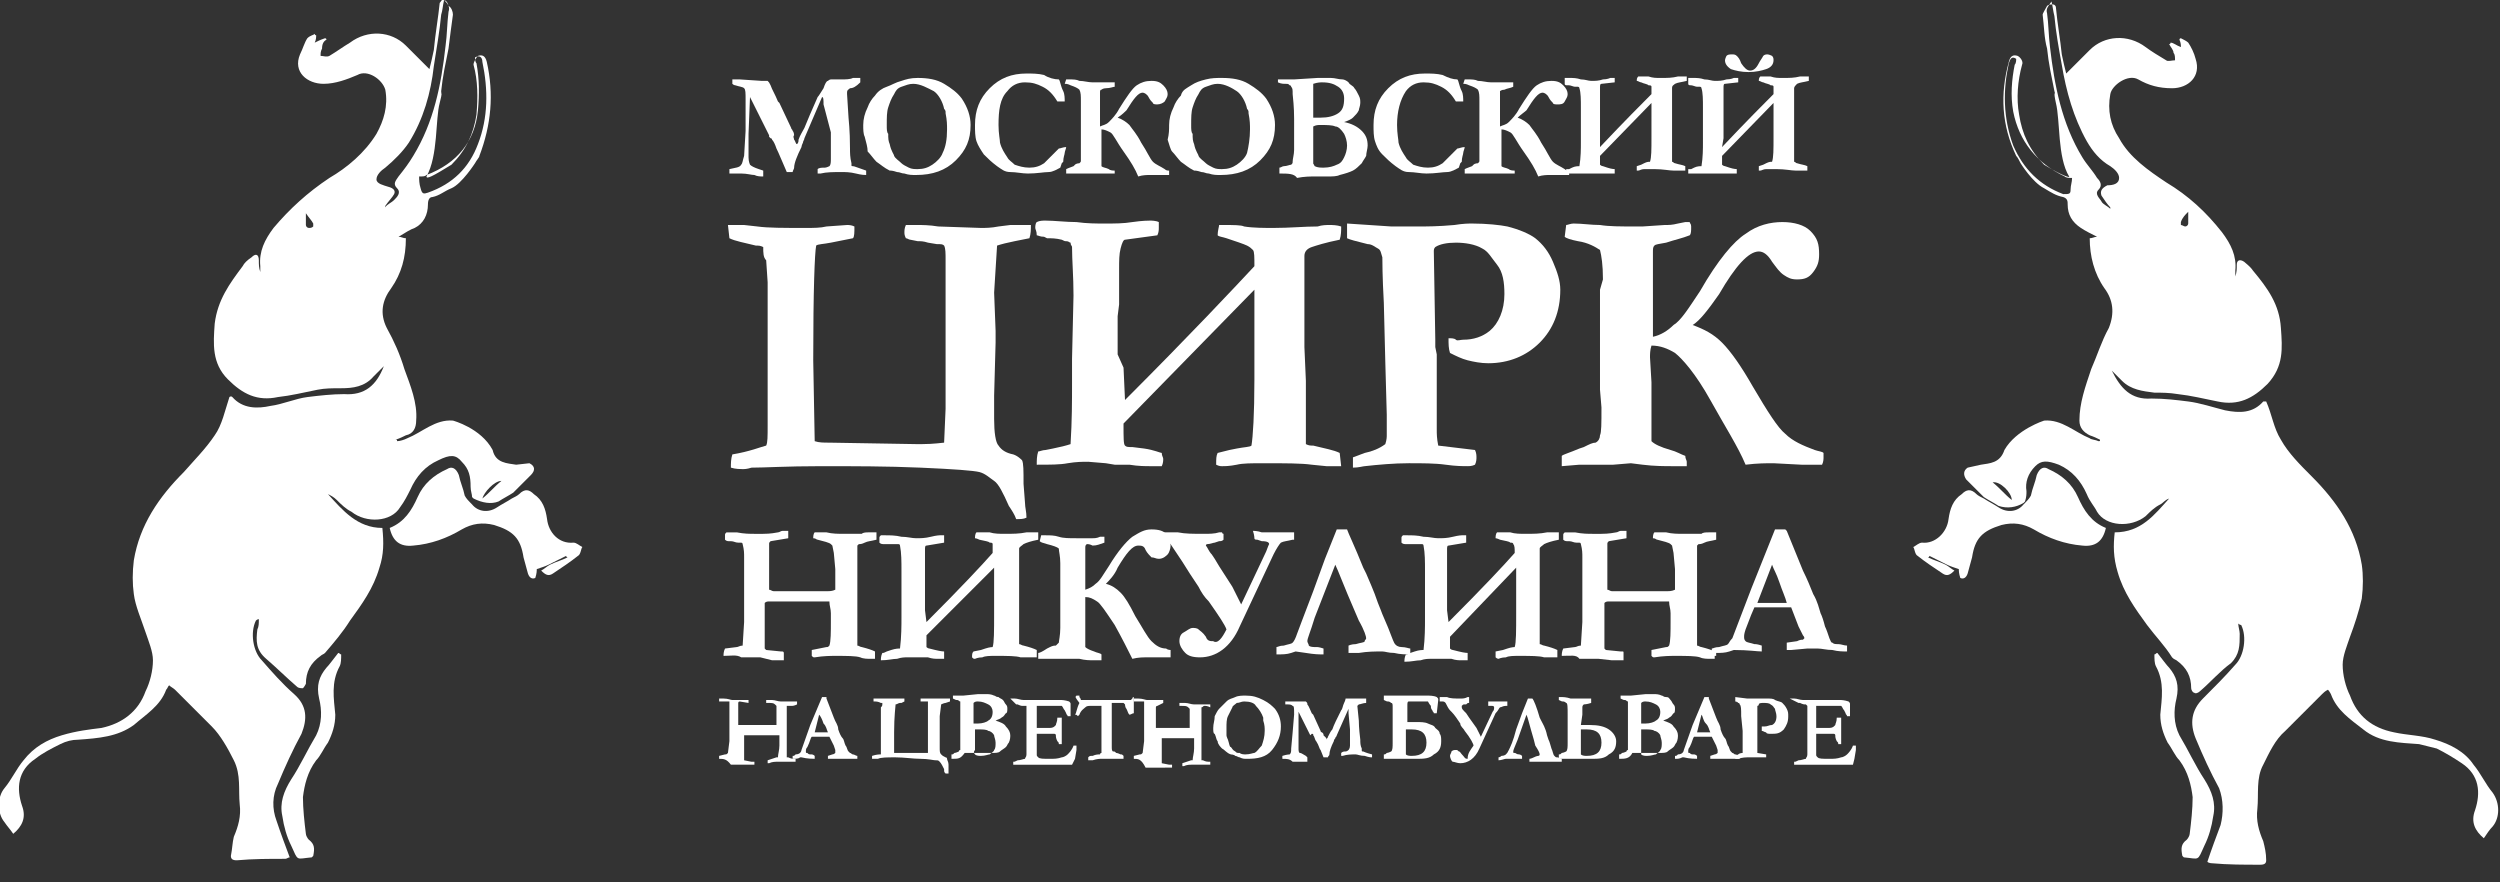<?xml version="1.0" encoding="utf-8"?>
<!-- Generator: Adobe Illustrator 23.0.1, SVG Export Plug-In . SVG Version: 6.00 Build 0)  -->
<svg version="1.1" id="Layer_1" xmlns="http://www.w3.org/2000/svg" xmlns:xlink="http://www.w3.org/1999/xlink" x="0px" y="0px"
	 viewBox="0 0 170 60" style="enable-background:new 0 0 170 60;" xml:space="preserve">
<rect x="0" y="0" width="170" height="60" fill="#333333" stroke="none"/>
<style type="text/css">
	path{fill:#FFFFFF;}
</style>	 
<g>
	<g>
		<g>
			<path d="M35.1,31.6c-0.6-0.1-1.4-0.1-1.6-1c-0.8-1.5-2.7-2-2.7-2c-1.2-0.1-2.1,0.8-3.1,1.2C27.5,29.9,27.2,30,27,30
				c0-0.1,0-0.1-0.1-0.1c0.3-0.1,0.5-0.2,0.7-0.3c0.5-0.1,0.7-0.5,0.7-1c0.1-1.2-0.4-2.4-0.8-3.5c-0.3-1-0.7-1.9-1.2-2.8
				c-0.5-1-0.3-1.9,0.3-2.7c0.7-1,1-2.1,1-3.4c-0.2,0-0.3-0.1-0.5-0.1c0.5-0.3,0.8-0.5,1.1-0.6c0.6-0.3,0.9-0.9,0.9-1.6
				c0-0.3,0.1-0.5,0.3-0.5c0.5-0.1,0.8-0.4,1.3-0.6c0.7-0.3,1.6-1.7,1.6-1.7c0.1-0.2,0.3-0.4,0.3-0.5c0.8-2.1,1-4.2,0.5-6.4
				c-0.1-0.4-0.3-0.5-0.6-0.4c-0.1,0.1-0.3,0.4-0.3,0.6c0.3,1.1,0.3,2.2,0.2,3.4c-0.2,1.3-0.7,2.4-1.7,3.4c-1.3,0.8-1.7,1-1.7,0.8
				c0.8-1.4,0.6-3.9,0.9-5c0.2-0.8,0.1-0.5,0.1-0.8c0.1-1,0.3-1.9,0.5-2.9c0.1-0.8,0.2-1.6,0.3-2.3c0-0.2-0.1-0.5-0.3-0.6
				C30.4,0,30.2,0,30.1,0c-0.1,0-0.1,0.1-0.2,0.2c-0.1,1-0.3,2.1-0.4,3.2c-0.1,0.5-0.2,0.9-0.3,1.3c-0.6-0.6-1.1-1.1-1.6-1.6
				c-1-1-2.6-1.1-3.8-0.2c-0.5,0.3-0.9,0.6-1.4,0.9c-0.2,0.1-0.4,0-0.6,0c0-0.2,0-0.3,0.1-0.5C21.9,3,22,2.8,22.2,2.7
				c0-0.1-0.1-0.1-0.1-0.1c-0.3,0.1-0.5,0.2-0.7,0.3c0.1-0.2,0.1-0.4,0.1-0.5c-0.1,0-0.1-0.1-0.1-0.1c-0.1,0.1-0.3,0.1-0.5,0.3
				c-0.2,0.3-0.3,0.7-0.5,1.1c-0.5,1.2,0.5,2,1.6,2c0.8,0,1.6-0.3,2.3-0.6c0.7-0.4,1.7,0.3,1.9,1c0.2,1.1-0.1,2.1-0.6,3
				c-0.8,1.3-2,2.3-3.2,3c-1.5,1-2.7,2.1-3.8,3.4c-0.6,0.8-1,1.6-0.9,2.6c0,0.1,0,0.3,0,0.4c-0.1-0.3-0.1-0.5-0.1-0.8
				c0-0.4-0.2-0.5-0.5-0.2c-0.3,0.2-0.5,0.4-0.6,0.6c-0.9,1.2-1.7,2.3-1.9,3.9c-0.1,1.4-0.2,2.7,0.9,3.8c1,1,2,1.5,3.4,1.2
				c0.9-0.1,1.7-0.3,2.7-0.5c0.5-0.1,1-0.1,1.6-0.1c0.8,0,1.6-0.1,2.2-0.8c0.2-0.2,0.5-0.5,0.7-0.7c-0.5,1.3-1.3,2-2.7,1.9
				c-0.8,0-1.7,0.1-2.5,0.2c-0.8,0.1-1.7,0.5-2.5,0.6c-0.9,0.2-1.9,0.2-2.6-0.6c-0.1-0.1-0.2,0-0.2,0c-0.3,0.9-0.5,1.9-1,2.6
				c-0.6,0.9-1.4,1.7-2.1,2.5c-1.7,1.7-3,3.6-3.4,6c-0.1,0.8-0.1,1.6,0,2.3c0.1,0.8,0.5,1.7,0.8,2.6c0.2,0.6,0.5,1.3,0.5,1.9
				c0,0.7-0.2,1.5-0.5,2.1c-0.5,1.4-1.6,2.2-3,2.5c-0.8,0.1-1.7,0.2-2.7,0.5c-1,0.3-1.9,0.8-2.6,1.7c-0.5,0.6-0.8,1.3-1.3,1.9
				c-0.5,0.6-0.5,1.7,0,2.3c0.2,0.3,0.4,0.5,0.6,0.8c0.6-0.5,0.9-1.1,0.6-1.9c-0.4-1.2-0.3-2.4,0.9-3.2c0.5-0.4,1.1-0.7,1.7-1
				c0.4-0.2,0.8-0.3,1.2-0.3c1.4-0.1,2.7-0.2,3.8-1c0.8-0.7,1.8-1.3,2.2-2.4c0.1-0.1,0.1-0.2,0.2-0.3c0.1,0.1,0.3,0.2,0.4,0.3
				c0.8,0.8,1.7,1.7,2.5,2.5c0.6,0.6,1.1,1.5,1.5,2.3c0.5,1,0.3,2,0.4,3c0.1,0.8-0.1,1.5-0.4,2.2c-0.1,0.4-0.1,0.8-0.2,1.3
				c0,0.2,0.1,0.3,0.4,0.3c1.1-0.1,2.2-0.1,3.3-0.1c0.1,0,0.2-0.1,0.3-0.1c-0.3-0.8-0.6-1.6-0.9-2.5c-0.3-0.8-0.3-1.7,0.1-2.5
				c0.5-1.2,1-2.3,1.6-3.4c0.4-1,0.4-1.9-0.5-2.7c-0.8-0.7-1.5-1.5-2.2-2.3c-0.6-0.6-0.8-1.9-0.4-2.7c0,0,0.1-0.1,0.2-0.1
				c0,0.3,0,0.5-0.1,0.7c-0.1,0.8-0.1,1.4,0.6,2s1.4,1.3,2.1,1.9c0.1,0.1,0.3,0.1,0.4,0.1c0.1-0.1,0.2-0.3,0.2-0.3
				c0-0.8,0.3-1.4,1-1.9c0.1-0.1,0.2-0.1,0.3-0.2c0.6-0.7,1.2-1.4,1.7-2.2c0.8-1.1,1.6-2.2,2-3.6c0.3-0.9,0.3-1.7,0.2-2.7
				c-1.7,0-2.7-1.2-3.7-2.3c0.2,0.1,0.4,0.2,0.6,0.4c0.3,0.3,0.6,0.6,1,0.8c1,0.8,2.7,0.7,3.3-0.3c0.3-0.4,0.5-0.8,0.7-1.2
				c0.4-0.9,1-1.6,1.9-2c0.8-0.4,1.2-0.4,1.6,0.1c0.5,0.5,0.6,1,0.6,1.7c0,0.3,0.1,0.5,0.1,0.7l0.1,0.1c0.6,0.3,1.2,0.4,1.7,0.2
				c0.3-0.2,0.7-0.4,1-0.6c0.4-0.4,0.8-0.8,1.2-1.2c0.3-0.3,0.3-0.6-0.1-0.8L35.1,31.6z M34.1,32.7c-0.5,0.4-0.8,0.8-1.3,1.2
				C32.9,33.5,33.6,32.7,34.1,32.7z M21.3,15.4c-0.1,0.1-0.2,0.1-0.3,0.1c-0.1,0-0.2-0.1-0.2-0.2c0-0.3,0-0.6,0-0.8
				c0.2,0.3,0.4,0.5,0.5,0.7C21.3,15.2,21.3,15.3,21.3,15.4z M32.5,7.5c0.1-1.1,0.1-2.1-0.1-3.2c-0.1-0.1-0.1-0.3-0.1-0.4
				c0.4-0.2,0.5,0.1,0.5,0.3c0.4,1.9,0.4,3.8-0.3,5.6c-0.6,1.6-1.7,2.7-3.4,3.3c-0.3,0.1-0.4,0.1-0.5-0.3c-0.1-0.3-0.1-0.6-0.1-0.8
				c0.3,0,0.4,0,0.5-0.1C31.1,11.1,32.3,9.6,32.5,7.5z M26.4,12.7c-0.3-0.1-0.8-0.2-0.8-0.5c0-0.3,0.3-0.6,0.6-0.8
				c0.6-0.5,1.2-1.1,1.6-1.7c1-1.6,1.5-3.4,1.7-5.2C29.7,3.2,29.9,2.1,30,1c0.1-0.3,0.1-0.6,0.2-1c0.3,0.3,0.4,0.5,0.3,0.8
				c-0.1,0.8-0.1,1.6-0.2,2.3c-0.3,2.7-0.8,5.2-2.2,7.5c-0.3,0.5-0.6,0.9-1,1.4c-0.2,0.3-0.4,0.5-0.1,0.8c0.3,0.3,0,0.6-0.2,0.8
				s-0.5,0.3-0.6,0.5c0,0,0,0,0-0.1c0.2-0.3,0.5-0.6,0.6-0.8C26.9,13,26.8,12.8,26.4,12.7z"/>
			<path d="M37.2,35.3c-0.1-0.7-0.3-1.3-0.9-1.7c-0.3-0.3-0.6-0.4-1,0c-0.1,0.1-0.3,0.2-0.5,0.3c-0.3,0.2-0.7,0.4-1,0.6
				c-0.6,0.4-1.3,0.3-1.7-0.2l-0.1-0.1c-0.1-0.1-0.3-0.3-0.4-0.5c-0.1-0.5-0.3-0.9-0.4-1.4c-0.2-0.5-0.5-0.6-0.8-0.4
				c-0.9,0.4-1.6,1-2,1.9c-0.4,0.9-0.9,1.7-1.9,2.1c0.2,0.9,0.7,1.3,1.6,1.2c1.2-0.1,2.3-0.5,3.3-1.1c0.7-0.4,1.4-0.5,2.2-0.3
				c1.3,0.4,1.8,0.9,2,2.2c0.1,0.4,0.2,0.7,0.3,1.1c0.1,0.3,0.3,0.4,0.5,0.3c0.1-0.3,0.1-0.5,0.1-0.6c0.3-0.1,0.6-0.2,0.8-0.3
				c0.4-0.2,0.8-0.4,1.2-0.6c0,0.1,0.1,0.1,0.1,0.1c-0.4,0.2-0.8,0.3-1.2,0.5c-0.2,0.1-0.4,0.3-0.6,0.4c0.3,0.3,0.5,0.4,0.8,0.2
				c0.6-0.4,1.2-0.8,1.7-1.2c0.2-0.1,0.2-0.5,0.3-0.6c-0.2-0.1-0.4-0.3-0.6-0.3C38,37,37.3,36.2,37.2,35.3z"/>
			<path d="M22.2,45.4c-0.5,0.6-0.7,1.2-0.5,2.1c0.2,0.8,0.2,1.7-0.2,2.5c-0.6,1-1.1,2.1-1.7,3c-0.5,0.8-0.8,1.6-0.6,2.5
				c0.1,0.7,0.3,1.4,0.6,2c0.5,1.1,0.3,0.9,1.4,0.8l0.1-0.1c0.1-0.5,0.1-0.8-0.3-1.1c-0.1-0.1-0.2-0.3-0.2-0.4
				c-0.1-0.8-0.2-1.7-0.2-2.5c0.1-0.8,0.3-1.7,0.9-2.5c0.3-0.3,0.5-0.8,0.8-1.2c0.3-0.6,0.5-1.2,0.5-1.9c-0.1-1.1-0.3-2.2,0.3-3.3
				c0.1-0.2,0.1-0.5,0.1-0.8c-0.1,0-0.1-0.1-0.2-0.1C22.6,44.9,22.4,45.2,22.2,45.4z"/>
		</g>
	</g>
	<g>
		<g>
			<path d="M133.8,31.8c-0.3,0.2-0.3,0.5-0.1,0.8c0.4,0.4,0.8,0.8,1.2,1.2c0.3,0.2,0.7,0.4,1,0.6c0.6,0.2,1.2,0.1,1.7-0.2l0.1-0.1
				c0.1-0.3,0.1-0.5,0.1-0.7c-0.1-0.6,0.1-1.2,0.6-1.7c0.4-0.4,0.8-0.4,1.6-0.1c0.9,0.4,1.5,1.1,1.9,2c0.2,0.5,0.5,0.8,0.7,1.2
				c0.6,1,2.3,1.1,3.3,0.3c0.3-0.3,0.6-0.6,1-0.8c0.2-0.1,0.3-0.3,0.6-0.4c-1,1.1-1.9,2.3-3.7,2.3c-0.1,0.9-0.1,1.7,0.2,2.7
				c0.4,1.4,1.2,2.5,2,3.6c0.6,0.8,1.2,1.4,1.7,2.2c0.1,0.1,0.1,0.1,0.3,0.2c0.7,0.5,1,1.1,1,1.9c0,0.1,0.1,0.3,0.2,0.3
				c0.1,0.1,0.3,0,0.4-0.1c0.7-0.6,1.4-1.4,2.1-1.9c0.6-0.6,0.6-1.2,0.6-2c0-0.2-0.1-0.5-0.1-0.7c0.1,0.1,0.2,0.1,0.2,0.1
				c0.4,0.8,0.2,2.1-0.4,2.7c-0.7,0.8-1.4,1.5-2.2,2.3c-0.8,0.8-0.9,1.7-0.5,2.7c0.5,1.2,1,2.3,1.6,3.4c0.3,0.8,0.3,1.7,0.1,2.5
				c-0.3,0.8-0.6,1.6-0.9,2.5c0.1,0.1,0.3,0.1,0.3,0.1c1.1,0.1,2.2,0.1,3.3,0.1c0.3,0,0.4-0.1,0.4-0.3c0-0.5-0.1-0.9-0.2-1.3
				c-0.3-0.7-0.5-1.4-0.4-2.2c0.1-1-0.1-2.1,0.4-3c0.4-0.8,0.8-1.7,1.5-2.3c0.8-0.8,1.7-1.7,2.5-2.5c0.1-0.1,0.2-0.2,0.4-0.3
				c0.1,0.1,0.2,0.3,0.2,0.3c0.4,1.1,1.3,1.7,2.2,2.4c1.1,0.9,2.5,0.9,3.8,1c0.4,0.1,0.8,0.2,1.2,0.3c0.6,0.3,1.1,0.6,1.7,1
				c1.2,0.8,1.3,2,0.9,3.2c-0.3,0.8,0,1.4,0.6,1.9c0.2-0.3,0.4-0.6,0.6-0.8c0.5-0.6,0.5-1.6,0-2.3c-0.5-0.6-0.8-1.3-1.3-1.9
				c-0.6-0.9-1.6-1.4-2.6-1.7c-0.9-0.3-1.9-0.3-2.8-0.5c-1.5-0.3-2.5-1.1-3-2.5c-0.3-0.6-0.5-1.4-0.5-2.1c0-0.6,0.3-1.3,0.5-1.9
				c0.3-0.8,0.6-1.7,0.8-2.6c0.1-0.8,0.1-1.6,0-2.3c-0.4-2.4-1.7-4.3-3.4-6c-0.8-0.8-1.6-1.6-2.1-2.5c-0.5-0.8-0.6-1.7-1-2.6
				c0,0-0.1,0-0.2,0c-0.7,0.8-1.6,0.8-2.6,0.6c-0.8-0.2-1.7-0.5-2.5-0.6c-0.8-0.1-1.6-0.2-2.5-0.2c-1.4,0.1-2.1-0.7-2.7-1.9
				c0.3,0.3,0.5,0.5,0.7,0.7c0.6,0.6,1.4,0.7,2.2,0.8c0.5,0,1,0,1.6,0.1c0.9,0.1,1.7,0.3,2.7,0.5c1.4,0.3,2.4-0.2,3.4-1.2
				c1.1-1.2,1-2.4,0.9-3.8c-0.1-1.6-0.9-2.7-1.9-3.9c-0.2-0.3-0.5-0.5-0.6-0.6c-0.3-0.2-0.5-0.1-0.5,0.2c0,0.3,0,0.5-0.1,0.8
				c0-0.1,0-0.3,0-0.4c0.1-1-0.3-1.8-0.9-2.6c-1.1-1.4-2.3-2.5-3.8-3.4c-1.2-0.8-2.5-1.7-3.2-3c-0.6-0.9-0.8-1.9-0.6-3
				c0.1-0.6,1.2-1.4,1.9-1c0.7,0.4,1.4,0.6,2.3,0.6c1.1,0,2-0.8,1.6-2c-0.1-0.4-0.3-0.8-0.5-1.1c-0.1-0.1-0.3-0.2-0.5-0.3
				c-0.1,0-0.1,0.1-0.1,0.1c0.1,0.2,0.1,0.4,0.1,0.5c-0.3-0.1-0.5-0.3-0.7-0.3c0,0.1-0.1,0.1-0.1,0.1c0.1,0.2,0.3,0.4,0.3,0.6
				c0.1,0.1,0.1,0.3,0.1,0.5c-0.2,0-0.5,0.1-0.6,0c-0.5-0.3-1-0.6-1.4-0.9c-1.2-0.9-2.8-0.8-3.8,0.2c-0.5,0.5-1,1-1.6,1.6
				c-0.1-0.4-0.2-0.8-0.3-1.3c-0.1-1-0.3-2.1-0.4-3.2c0-0.1-0.1-0.2-0.2-0.2s-0.3,0-0.4,0.1c-0.1,0.2-0.3,0.5-0.3,0.6
				c0.1,0.8,0.1,1.6,0.3,2.3c0.1,1,0.3,1.9,0.5,2.9c0.1,0.3-0.1-0.1,0.1,0.8c0.3,1.2,0.1,3.7,0.9,5c0.1,0.1-0.4,0-1.7-0.8
				c-1-1-1.5-2.1-1.7-3.4c-0.2-1.1-0.1-2.3,0.2-3.4c0.1-0.2-0.1-0.5-0.3-0.6c-0.3-0.1-0.5,0-0.6,0.4c-0.6,2.2-0.5,4.3,0.5,6.4
				c0.1,0.1,0.2,0.3,0.3,0.5c0,0,0.8,1.3,1.6,1.7c0.5,0.3,0.8,0.5,1.3,0.6c0.3,0.1,0.3,0.3,0.3,0.5c0,0.7,0.3,1.2,0.9,1.6
				c0.3,0.2,0.7,0.4,1.1,0.6c-0.2,0-0.3,0.1-0.5,0.1c0,1.2,0.3,2.4,1,3.4c0.6,0.8,0.7,1.7,0.3,2.7c-0.5,0.9-0.8,1.9-1.2,2.8
				c-0.4,1.2-0.8,2.3-0.8,3.5c0,0.5,0.3,0.8,0.7,1c0.3,0.1,0.5,0.2,0.7,0.3c0,0.1,0,0.1-0.1,0.1c-0.2-0.1-0.5-0.1-0.6-0.2
				c-1-0.4-1.9-1.3-3.1-1.2c0,0-1.9,0.6-2.7,2c-0.3,0.9-1,0.9-1.6,1L133.8,31.8z M136.8,34c-0.5-0.4-0.8-0.8-1.3-1.2
				C136,32.7,136.8,33.5,136.8,34z M148.3,15.1c0.1-0.3,0.3-0.5,0.5-0.7c0,0.3,0,0.6,0,0.8c0,0.1-0.1,0.2-0.2,0.2s-0.2-0.1-0.3-0.1
				C148.3,15.3,148.3,15.2,148.3,15.1z M140.4,12c0.1,0.1,0.3,0.1,0.5,0.1c0,0.3-0.1,0.5-0.1,0.8c0,0.3-0.1,0.3-0.5,0.3
				c-1.6-0.6-2.7-1.7-3.4-3.3c-0.7-1.9-0.7-3.8-0.3-5.6c0.1-0.3,0.2-0.5,0.5-0.3c0,0.1,0,0.3-0.1,0.4c-0.2,1-0.3,2.1-0.1,3.2
				C137.3,9.6,138.5,11.1,140.4,12z M142.9,13.3c0.2,0.3,0.4,0.6,0.6,0.8c0,0,0,0,0,0.1c-0.2-0.2-0.5-0.3-0.6-0.5s-0.5-0.5-0.2-0.8
				s0.1-0.6-0.1-0.8c-0.3-0.5-0.7-0.9-1-1.4c-1.4-2.3-1.9-4.9-2.2-7.5c-0.1-0.8-0.1-1.6-0.2-2.3c-0.1-0.3,0.1-0.5,0.3-0.8
				c0.1,0.4,0.1,0.6,0.2,1c0.1,1.1,0.3,2.2,0.5,3.3c0.3,1.8,0.8,3.6,1.7,5.2c0.4,0.7,0.9,1.3,1.6,1.7c0.3,0.2,0.6,0.5,0.6,0.8
				c0,0.4-0.4,0.5-0.8,0.5C142.9,12.8,142.8,13,142.9,13.3z"/>
			<path d="M132.5,35.3c0.1-0.7,0.3-1.3,0.9-1.7c0.3-0.3,0.6-0.4,1,0c0.1,0.1,0.3,0.2,0.5,0.3c0.3,0.2,0.7,0.4,1,0.6
				c0.6,0.4,1.3,0.3,1.7-0.2l0.1-0.1c0.1-0.1,0.3-0.3,0.4-0.5c0.1-0.5,0.3-0.9,0.4-1.4c0.2-0.5,0.5-0.6,0.8-0.4c0.9,0.4,1.6,1,2,1.9
				c0.4,0.9,0.9,1.7,1.9,2.1c-0.2,0.9-0.7,1.3-1.6,1.2c-1.2-0.1-2.3-0.5-3.3-1.1c-0.7-0.4-1.4-0.5-2.2-0.3c-1.3,0.4-1.8,0.9-2,2.2
				c-0.1,0.4-0.2,0.7-0.3,1.1c-0.1,0.3-0.3,0.4-0.5,0.3c-0.1-0.3-0.1-0.5-0.1-0.6c-0.3-0.1-0.6-0.2-0.8-0.3
				c-0.4-0.2-0.8-0.4-1.2-0.6c0,0.1-0.1,0.1-0.1,0.1c0.4,0.2,0.8,0.3,1.2,0.5c0.2,0.1,0.4,0.3,0.6,0.4c-0.3,0.3-0.5,0.4-0.8,0.2
				c-0.6-0.4-1.2-0.8-1.7-1.2c-0.2-0.1-0.2-0.5-0.3-0.6c0.2-0.1,0.4-0.3,0.6-0.3C131.6,37,132.4,36.2,132.5,35.3z"/>
			<path d="M147.5,45.4c0.5,0.6,0.7,1.2,0.5,2.1c-0.2,0.8-0.2,1.7,0.2,2.5c0.6,1,1.1,2.1,1.7,3c0.5,0.8,0.8,1.6,0.6,2.5
				c-0.1,0.7-0.3,1.4-0.6,2c-0.5,1.1-0.3,0.9-1.4,0.8l-0.1-0.1c-0.1-0.5-0.1-0.8,0.3-1.1c0.1-0.1,0.2-0.3,0.2-0.4
				c0.1-0.8,0.2-1.7,0.2-2.5c-0.1-0.8-0.3-1.7-0.9-2.5c-0.3-0.3-0.5-0.8-0.8-1.2c-0.3-0.6-0.5-1.2-0.5-1.9c0.1-1.1,0.3-2.2-0.3-3.3
				c-0.1-0.2-0.1-0.5-0.1-0.8c0.1,0,0.1-0.1,0.2-0.1C147.1,44.9,147.3,45.2,147.5,45.4z"/>
		</g>
	</g>
	<g>
		<path d="M49.6,11.8v-0.3c0.4-0.1,0.7-0.1,0.8-0.3c0.1-0.1,0.1-0.3,0.2-0.6l0.1-1.7L50.7,7c0-0.1,0-0.2,0-0.2c0-0.5,0-0.7-0.1-0.8
			c-0.1-0.1-0.3-0.1-0.6-0.2c-0.1,0-0.2-0.1-0.2-0.1c0-0.1,0-0.1,0-0.2V5.4c0.1,0,0.3,0,0.5,0l1.5,0.1c0.1,0,0.1,0,0.1,0h0.3
			c0.1,0.1,0.1,0.1,0.2,0.3c0.1,0.3,0.3,0.6,0.5,1.1l0.1,0.1l0.8,1.7c0,0.1,0.1,0.1,0.1,0.2c0.1,0.1,0.1,0.3,0.1,0.3
			C53.9,9.3,54,9.4,54,9.5c0.1,0.1,0.1,0.3,0.2,0.3c0.1-0.1,0.1-0.2,0.1-0.3c0.1-0.3,0.3-0.6,0.4-0.8c0.2-0.5,0.5-1.2,0.9-2.1
			C55.7,6.5,55.8,6.3,56,6c0.1-0.3,0.2-0.5,0.3-0.5c0,0,0.1-0.1,0.2-0.1c0.1,0,0.1,0,0.1,0c0.2,0,0.4,0,0.6,0c0.3,0,0.6,0,0.8-0.1
			c0.2,0,0.3,0,0.4,0s0.1,0,0.1,0c0,0.1,0,0.1,0,0.1v0.1c0,0,0,0.1,0,0.1C58.2,5.9,58,6,57.8,6c-0.1,0.1-0.2,0.1-0.2,0.3v0.1
			l0.1,1.6c0,0.1,0.1,0.8,0.1,2.1c0,0.3,0,0.6,0.1,1c0,0.1,0,0.1,0,0.1c0,0.1,0,0.1,0.1,0.1s0.3,0.1,0.9,0.3c0,0.1,0,0.1,0,0.1
			s0,0.1,0,0.2c-0.1,0-0.3,0-0.7-0.1c-0.4-0.1-0.7-0.1-1-0.1c-0.5,0-1,0-1.4,0.1c-0.1,0-0.1,0-0.2,0v-0.3c0.1-0.1,0.3-0.1,0.5-0.1
			c0.1,0,0.3-0.1,0.3-0.1c0.1-0.1,0.1-0.3,0.1-0.5c0-0.1,0-0.2,0-0.3c0-0.3,0-0.8,0-1.5L56,7.1c0-0.3,0-0.5-0.1-0.5l-1.2,2.8
			c0,0.1-0.1,0.2-0.1,0.3c-0.1,0.2-0.1,0.3-0.1,0.3c-0.3,0.6-0.5,1.1-0.5,1.4c0,0.1-0.1,0.2-0.1,0.3h-0.4L53.2,11
			c-0.1-0.2-0.2-0.5-0.4-0.9c-0.1-0.3-0.2-0.5-0.3-0.6c0-0.1-0.1-0.1-0.1-0.1l-0.1-0.1V9.2l-0.8-1.6l-0.5-1l-0.1,2.5v1.6
			c0,0.3,0.1,0.5,0.1,0.5c0.1,0.1,0.3,0.2,0.6,0.3l0.3,0.1v0.4c-0.2,0-0.4,0-0.6-0.1c-0.2,0-0.5-0.1-0.9-0.1
			C50.5,11.8,50.1,11.8,49.6,11.8z"/>
		<path d="M58.7,8.5c0-0.4,0.1-0.8,0.3-1.2c0.1-0.3,0.3-0.6,0.5-0.8c0.2-0.3,0.5-0.5,0.8-0.6s0.6-0.3,1-0.4c0.3-0.1,0.6-0.2,1.1-0.2
			c0.7,0,1.3,0.1,1.8,0.4c0.5,0.3,0.9,0.6,1.2,1c0.4,0.6,0.6,1.2,0.6,1.8c0,1-0.3,1.7-1,2.4s-1.6,1-2.7,1c-0.3,0-0.5,0-0.8-0.1
			c-0.2,0-0.3-0.1-0.5-0.1c-0.3-0.1-0.4-0.1-0.5-0.1c-0.4-0.2-0.6-0.4-0.9-0.6c-0.2-0.2-0.4-0.5-0.6-0.7C59,10,58.9,9.7,58.8,9.3
			C58.7,9.1,58.7,8.8,58.7,8.5z M62.1,5.7c-0.3,0-0.5,0.1-0.8,0.2c-0.3,0.1-0.4,0.3-0.5,0.5c-0.2,0.3-0.3,0.6-0.4,0.9
			S60.3,8,60.3,8.5c0,0.3,0,0.5,0.1,0.6c0,0.1,0,0.1,0,0.2c0,0.3,0.1,0.5,0.1,0.5c0.1,0.5,0.3,0.7,0.3,0.8c0.1,0.2,0.3,0.3,0.5,0.5
			c0.1,0.1,0.3,0.2,0.5,0.3c0.2,0.1,0.4,0.1,0.6,0.1c0.4,0,0.7-0.1,1-0.3c0.3-0.2,0.6-0.5,0.7-0.8c0.2-0.4,0.3-0.9,0.3-1.6
			c0-0.3,0-0.6-0.1-1.1V7.6c0,0,0-0.1-0.1-0.2c-0.1-0.5-0.4-1-0.7-1.2C63.1,6,62.6,5.7,62.1,5.7z"/>
		<path d="M72,5.4c0.1,0.1,0.1,0.4,0.3,0.8c0.1,0.2,0.1,0.5,0.1,0.7h-0.5c-0.3-0.5-0.6-0.8-1-1s-0.7-0.3-1.2-0.3
			c-0.5,0-0.9,0.2-1.2,0.6c-0.5,0.5-0.6,1.3-0.6,2.3c0,0.6,0.1,1,0.1,1.2c0.1,0.4,0.3,0.7,0.5,1c0.1,0.2,0.3,0.3,0.5,0.5
			c0.3,0.1,0.6,0.2,1,0.2s0.7-0.1,1-0.3c0.3-0.3,0.6-0.6,1-1c0.1,0,0.3-0.1,0.5-0.1c0,0.1-0.1,0.3-0.1,0.4c0,0.1-0.1,0.3-0.1,0.6
			l-0.1,0.1l-0.1,0.3c-0.2,0.1-0.5,0.3-0.8,0.3s-0.8,0.1-1.4,0.1c-0.4,0-0.8-0.1-1.2-0.1s-0.6-0.2-0.9-0.4c-0.4-0.3-0.6-0.5-0.9-0.8
			c-0.2-0.3-0.4-0.6-0.5-0.9c-0.1-0.3-0.1-0.7-0.1-1.1c0-1,0.3-1.8,1-2.5s1.5-1,2.5-1c0.4,0,0.8,0,1.2,0.1C71.3,5.3,71.7,5.4,72,5.4
			z"/>
		<path d="M76,8c0.3,0.1,0.6,0.3,0.8,0.5c0.2,0.3,0.5,0.6,0.8,1.2c0.4,0.6,0.6,1.1,0.8,1.3c0.2,0.2,0.5,0.3,0.8,0.5
			c0.1,0.1,0.2,0.1,0.3,0.1c0,0.1,0,0.1,0,0.1c0,0.1,0,0.1,0,0.2H79h-0.8c-0.2,0-0.5,0-0.8,0.1c-0.2-0.5-0.5-1-1-1.7
			c-0.5-0.7-0.7-1.2-0.9-1.3c-0.2-0.1-0.4-0.2-0.6-0.2c0,0.1,0,0.3,0,0.3v0.7c0,0.1,0,0.3,0,0.4v0.6v0.2v0.3
			c0.1,0.1,0.3,0.1,0.5,0.2c0.1,0.1,0.3,0.1,0.4,0.1c0,0.1,0,0.1,0,0.1s0,0.1,0,0.1c-0.1,0-0.3,0-0.4,0c-0.3,0-0.5,0-0.8,0h-0.3
			h-0.5H73h-0.5v-0.3c0,0,0.2-0.1,0.5-0.2l0.1-0.1c0.1-0.1,0.3-0.1,0.3-0.1c0.1-0.1,0.1-0.1,0.1-0.2c0-0.1,0-0.3,0-0.8V9.8v-1V8V7.8
			V7.1V6.9c0-0.4,0-0.6-0.1-0.8c-0.1-0.1-0.3-0.2-0.6-0.3c-0.2-0.1-0.3-0.1-0.4-0.1l0.1-0.3c0.1,0,0.1,0,0.2,0c0.3,0,0.5,0,0.7,0.1
			c0.3,0,0.6,0.1,0.9,0.1h0.2h0.6c0.1,0,0.2,0,0.4,0h0.2h0.1c0,0,0,0.1,0,0.1c0,0.1,0,0.2,0,0.2C75.7,5.9,75.5,6,75.2,6
			c-0.2,0-0.3,0.1-0.3,0.1c-0.1,0-0.1,0.1-0.1,0.2c0,0.3,0,0.6,0,0.6v0.5v0.3v0.4v0.5c0.2-0.1,0.4-0.1,0.6-0.3
			c0.2-0.2,0.5-0.5,0.7-0.9c0.5-0.8,0.9-1.4,1.2-1.6c0.3-0.2,0.6-0.3,1-0.3s0.6,0.1,0.8,0.3c0.2,0.2,0.3,0.4,0.3,0.6
			c0,0.2-0.1,0.3-0.2,0.5c-0.1,0.1-0.3,0.2-0.5,0.2c-0.1,0-0.3,0-0.3-0.1c-0.1-0.1-0.2-0.2-0.3-0.4c-0.1-0.2-0.3-0.3-0.4-0.3
			c-0.3,0-0.6,0.4-1.1,1.2C76.5,7.6,76.3,7.8,76,8z"/>
		<path d="M79.5,8.5c0-0.4,0.1-0.8,0.3-1.2c0.1-0.3,0.3-0.6,0.5-0.8C80.4,6.1,80.7,6,81,5.8s0.6-0.3,1-0.4s0.7-0.1,1.1-0.1
			c0.7,0,1.3,0.1,1.8,0.4c0.5,0.3,0.9,0.6,1.2,1c0.4,0.6,0.6,1.2,0.6,1.8c0,1-0.3,1.7-1,2.4s-1.6,1-2.7,1c-0.3,0-0.5,0-0.8-0.1
			c-0.2,0-0.3-0.1-0.5-0.1c-0.3-0.1-0.4-0.1-0.5-0.1c-0.4-0.2-0.6-0.4-0.9-0.6c-0.2-0.2-0.4-0.5-0.6-0.7c-0.1-0.1-0.2-0.5-0.3-0.8
			C79.5,9.1,79.5,8.8,79.5,8.5z M82.8,5.7c-0.3,0-0.5,0.1-0.8,0.2c-0.3,0.1-0.4,0.3-0.5,0.5c-0.2,0.3-0.3,0.6-0.4,0.9S81,8,81,8.5
			c0,0.3,0,0.5,0.1,0.6c0,0.1,0,0.1,0,0.2c0,0.3,0.1,0.5,0.1,0.5c0.1,0.5,0.3,0.7,0.3,0.8c0.1,0.2,0.3,0.3,0.5,0.5
			c0.1,0.1,0.3,0.2,0.5,0.3s0.4,0.1,0.6,0.1c0.4,0,0.7-0.1,1-0.3c0.3-0.2,0.6-0.5,0.7-0.8C84.9,10,85,9.4,85,8.8
			c0-0.3,0-0.6-0.1-1.1V7.6c0,0,0-0.1-0.1-0.2c-0.1-0.5-0.4-1-0.7-1.2C83.8,6,83.3,5.7,82.8,5.7z"/>
		<path d="M87,11.8v-0.4c0.1,0,0.2-0.1,0.3-0.1c0.2,0,0.4-0.1,0.5-0.1c0.1-0.1,0.1-0.1,0.1-0.2c0-0.2,0.1-0.5,0.1-0.8V8.1
			c0-0.2,0-0.8-0.1-1.7c0-0.3,0-0.4-0.1-0.5c0,0,0-0.1-0.1-0.1c-0.1-0.1-0.1-0.1-0.3-0.1c-0.1,0-0.3,0-0.5-0.1V5.4h1.1l1.6-0.1h0.2
			c0.1,0,0.1,0,0.1,0c0.1,0,0.1,0,0.3,0h0.3c0.3,0,0.5,0.1,0.8,0.1c0.1,0,0.3,0.1,0.4,0.2C91.8,5.8,92,5.8,92.1,6
			c0.1,0.1,0.2,0.3,0.3,0.5c0.1,0.2,0.1,0.3,0.1,0.5s-0.1,0.4-0.1,0.5c-0.1,0.2-0.2,0.3-0.4,0.5c-0.1,0.1-0.3,0.2-0.6,0.3
			c0.5,0.1,0.9,0.3,1.2,0.6c0.3,0.3,0.4,0.6,0.4,1c0,0.2-0.1,0.5-0.1,0.7c-0.1,0.2-0.2,0.3-0.3,0.5c-0.2,0.2-0.4,0.4-0.6,0.5
			c-0.2,0.1-0.5,0.2-0.9,0.3c-0.2,0.1-0.5,0.1-0.8,0.1h-0.8c-0.4,0-0.8,0-1.3,0.1C88,11.8,87.6,11.8,87,11.8z M89.3,8
			c0.1,0,0.3,0,0.5,0c0.5,0,0.9-0.1,1.2-0.3c0.3-0.2,0.4-0.5,0.4-1c0-0.3-0.1-0.6-0.4-0.8c-0.3-0.2-0.6-0.3-1.1-0.3
			c-0.1,0-0.3,0-0.6,0.1c0,0.1,0,0.2,0,0.3c0,0.3,0,0.7,0,1.2v0.4C89.3,7.8,89.3,7.9,89.3,8z M89.4,11.3c0.2,0.1,0.4,0.1,0.6,0.1
			c0.4,0,0.7-0.1,0.9-0.2c0.3-0.1,0.4-0.3,0.5-0.5s0.2-0.5,0.2-0.8s-0.1-0.6-0.2-0.8c-0.2-0.3-0.4-0.5-0.6-0.5
			c-0.2-0.1-0.6-0.1-1-0.1c-0.2,0-0.3,0-0.5,0.1v0.6V10v1.2C89.3,11.1,89.3,11.1,89.4,11.3z"/>
		<path d="M99.1,5.4c0.1,0.1,0.1,0.4,0.3,0.8c0.1,0.2,0.1,0.5,0.1,0.7H99c-0.3-0.5-0.6-0.8-1-1s-0.7-0.3-1.2-0.3
			c-0.5,0-0.9,0.2-1.2,0.6C95.2,6.8,95,7.6,95,8.5c0,0.6,0.1,1,0.1,1.2c0.1,0.4,0.3,0.7,0.5,1c0.1,0.2,0.3,0.3,0.5,0.5
			c0.3,0.1,0.6,0.2,1,0.2s0.7-0.1,1-0.3c0.3-0.3,0.6-0.6,1-1c0.1,0,0.3-0.1,0.5-0.1c0,0.1-0.1,0.3-0.1,0.4c0,0.1-0.1,0.3-0.1,0.6
			l-0.1,0.1l-0.1,0.3c-0.2,0.1-0.5,0.3-0.8,0.3s-0.8,0.1-1.4,0.1c-0.4,0-0.8-0.1-1.2-0.1s-0.6-0.2-0.9-0.4c-0.4-0.3-0.6-0.5-0.9-0.8
			c-0.3-0.3-0.4-0.6-0.5-0.9c-0.1-0.3-0.1-0.7-0.1-1.1c0-1,0.3-1.8,1-2.5s1.5-1,2.5-1c0.4,0,0.8,0,1.2,0.1
			C98.5,5.3,98.8,5.4,99.1,5.4z"/>
		<path d="M103.2,8c0.3,0.1,0.6,0.3,0.8,0.5c0.2,0.3,0.5,0.6,0.8,1.2c0.4,0.6,0.6,1.1,0.8,1.3c0.2,0.2,0.5,0.3,0.8,0.5
			c0.1,0.1,0.2,0.1,0.3,0.1c0,0.1,0,0.1,0,0.1c0,0.1,0,0.1,0,0.2h-0.5h-0.8c-0.2,0-0.5,0-0.8,0.1c-0.2-0.5-0.5-1-1-1.7
			c-0.5-0.7-0.7-1.2-0.9-1.3c-0.2-0.1-0.4-0.2-0.6-0.2c0,0.1,0,0.3,0,0.3v0.7c0,0.1,0,0.3,0,0.4v0.6v0.2v0.3
			c0.1,0.1,0.3,0.1,0.5,0.2c0.1,0.1,0.3,0.1,0.4,0.1c0,0.1,0,0.1,0,0.1s0,0.1,0,0.1c-0.1,0-0.3,0-0.4,0c-0.3,0-0.5,0-0.8,0h-0.3
			h-0.5h-0.9h-0.5v-0.3c0,0,0.2-0.1,0.5-0.2l0.1-0.1c0.1-0.1,0.3-0.1,0.3-0.1c0.1-0.1,0.1-0.1,0.1-0.2c0-0.1,0-0.3,0-0.8V9.8v-1V8
			V7.8V7.1V6.9c0-0.4,0-0.6-0.1-0.8c-0.1-0.1-0.3-0.2-0.6-0.3c-0.2-0.1-0.3-0.1-0.4-0.1l0.1-0.3c0.1,0,0.1,0,0.2,0
			c0.3,0,0.5,0,0.7,0.1c0.3,0,0.6,0.1,0.9,0.1h0.2h0.6c0.1,0,0.2,0,0.4,0h0.2h0.1c0,0,0,0.1,0,0.1c0,0.1,0,0.2,0,0.2
			c-0.2,0.1-0.4,0.1-0.6,0.2c-0.2,0-0.3,0.1-0.3,0.1S102,6.1,102,6.3c0,0.3,0,0.6,0,0.6v0.5v0.3v0.4v0.5c0.2-0.1,0.4-0.1,0.6-0.3
			c0.2-0.2,0.5-0.5,0.7-0.9c0.5-0.8,0.9-1.4,1.2-1.6c0.3-0.2,0.6-0.3,1-0.3s0.6,0.1,0.8,0.3c0.2,0.2,0.3,0.4,0.3,0.6
			c0,0.2-0.1,0.3-0.2,0.5s-0.3,0.2-0.5,0.2c-0.1,0-0.3,0-0.3-0.1c-0.1-0.1-0.2-0.2-0.3-0.4c-0.1-0.2-0.3-0.3-0.4-0.3
			c-0.3,0-0.6,0.4-1.1,1.2C103.7,7.6,103.4,7.8,103.2,8z"/>
		<path d="M108.8,10c1.7-1.8,2.9-3,3.5-3.6c0-0.3,0-0.4,0-0.5c0-0.1-0.1-0.1-0.2-0.1c-0.1-0.1-0.3-0.1-0.5-0.2
			c-0.1,0-0.2-0.1-0.3-0.1c0-0.1,0-0.2,0.1-0.3h0.1c0.3,0,0.5,0,0.6,0c0.3,0.1,0.5,0.1,0.8,0.1c0.5,0,0.8,0,1.2-0.1
			c0.1,0,0.3,0,0.3,0c0.1,0,0.2,0,0.3,0c0,0.1,0,0.3,0,0.3c-0.4,0.1-0.6,0.1-0.8,0.2c-0.1,0.1-0.2,0.1-0.2,0.3v0.7v1.1v0.6v0.9v0.7
			v0.6c0,0.1,0,0.3,0,0.4c0.1,0,0.1,0.1,0.2,0.1c0.3,0.1,0.5,0.1,0.7,0.2v0.3h-0.2c-0.1,0-0.1,0-0.2,0h-0.4c-0.3,0-0.7-0.1-1.3-0.1
			c-0.3,0-0.5,0-0.7,0s-0.3,0.1-0.4,0.1s-0.1,0-0.1,0c0-0.1,0-0.3,0-0.3l0.3-0.1l0.2-0.1c0.2-0.1,0.3-0.1,0.4-0.1
			c0.1-0.3,0.1-0.8,0.1-1.7V7.9V7l-3.5,3.6c0,0.4,0,0.6,0,0.6s0.1,0.1,0.2,0.1l0.3,0.1c0.3,0.1,0.5,0.1,0.5,0.1s0,0.1,0,0.1
			c0,0.1,0,0.1,0,0.2h-0.3c-0.1,0-0.3,0-0.5,0h-0.4h-0.3h-0.5c-0.1,0-0.3,0-0.5,0s-0.5,0-0.8,0c0-0.1,0-0.2,0-0.3c0,0,0.1,0,0.2,0
			l0.2-0.1c0.2-0.1,0.4-0.1,0.5-0.1c0.1-0.6,0.1-1.2,0.1-1.6V9V7.3c0-0.5,0-1-0.1-1.3c0,0,0-0.1-0.1-0.1h-0.1h-0.1
			c-0.1,0-0.3-0.1-0.4-0.1h-0.1c-0.1,0-0.2,0-0.2-0.1s0-0.1,0-0.2c0-0.1,0-0.1,0-0.2c0.1,0,0.1,0,0.3,0c0.3,0,0.5,0,0.8,0.1
			c0.3,0,0.5,0.1,0.7,0.1c0.3,0,0.5,0,0.8-0.1c0.3,0,0.5-0.1,0.5-0.1c0.1,0,0.1,0,0.3,0v0.1c0,0.1,0,0.1,0,0.2l-0.9,0.1
			c-0.1,0-0.1,0.1-0.1,0.3c0,0.1,0,0.3,0,0.5v0.3v0.5v0.3v0.3c0,0.1,0,0.1,0,0.3s0,0.3,0,0.5c0,0.1,0,0.3,0,0.4v0.3L108.8,10z"/>
		<path d="M117.1,10c1.7-1.8,2.9-3,3.5-3.6c0-0.3,0-0.4,0-0.5c0-0.1-0.1-0.1-0.2-0.1c-0.1-0.1-0.3-0.1-0.5-0.2
			c-0.1,0-0.2-0.1-0.3-0.1c0-0.1,0-0.2,0.1-0.3h0.1c0.3,0,0.5,0,0.6,0c0.3,0.1,0.5,0.1,0.8,0.1c0.5,0,0.8,0,1.2-0.1
			c0.1,0,0.3,0,0.3,0c0.1,0,0.2,0,0.3,0c0,0.1,0,0.3,0,0.3c-0.4,0.1-0.6,0.1-0.8,0.2C122.1,5.8,122,5.9,122,6v0.7v1.1v0.6v0.9v0.7
			v0.6c0,0.1,0,0.3,0,0.4c0.1,0,0.1,0.1,0.2,0.1c0.3,0.1,0.5,0.1,0.7,0.2v0.3h-0.2c-0.1,0-0.1,0-0.2,0h-0.4c-0.3,0-0.7-0.1-1.3-0.1
			c-0.3,0-0.5,0-0.7,0s-0.3,0.1-0.4,0.1c-0.1,0-0.1,0-0.1,0c0-0.1,0-0.3,0-0.3l0.3-0.1l0.2-0.1c0.2-0.1,0.3-0.1,0.4-0.1
			c0.1-0.3,0.1-0.8,0.1-1.7V7.9V7l-3.5,3.6c0,0.4,0,0.6,0,0.6s0.1,0.1,0.2,0.1l0.3,0.1c0.3,0.1,0.5,0.1,0.5,0.1s0,0.1,0,0.1
			c0,0.1,0,0.1,0,0.2h-0.3c-0.1,0-0.3,0-0.5,0h-0.4h-0.3h-0.5c-0.1,0-0.3,0-0.5,0s-0.5,0-0.8,0c0-0.1,0-0.2,0-0.3c0,0,0.1,0,0.2,0
			l0.2-0.1c0.2-0.1,0.4-0.1,0.5-0.1c0.1-0.6,0.1-1.2,0.1-1.6V9V7.3c0-0.5,0-1-0.1-1.3c0,0,0-0.1-0.1-0.1h-0.1h-0.1
			c-0.1,0-0.3-0.1-0.4-0.1H115c-0.1,0-0.2,0-0.2-0.1s0-0.1,0-0.2c0-0.1,0-0.1,0-0.2c0.1,0,0.1,0,0.3,0c0.3,0,0.5,0,0.8,0.1
			c0.3,0,0.5,0.1,0.7,0.1c0.3,0,0.5,0,0.8-0.1c0.3,0,0.5-0.1,0.5-0.1c0.1,0,0.1,0,0.3,0v0.1c0,0.1,0,0.1,0,0.2l-0.9,0.1
			c-0.1,0-0.1,0.1-0.1,0.3c0,0.1,0,0.3,0,0.5v0.3v0.5v0.3v0.3c0,0.1,0,0.1,0,0.3s0,0.3,0,0.5c0,0.1,0,0.3,0,0.4v0.3L117.1,10z
			 M117.3,4.1c0-0.1,0.1-0.3,0.1-0.3c0.1-0.1,0.2-0.1,0.4-0.1c0.1,0,0.2,0,0.3,0.1c0.1,0.1,0.2,0.2,0.3,0.5c0.2,0.3,0.4,0.5,0.6,0.5
			c0.2,0,0.4-0.1,0.6-0.5c0.1-0.2,0.2-0.3,0.3-0.5c0.1-0.1,0.2-0.1,0.3-0.1c0.1,0,0.3,0.1,0.3,0.1c0.1,0.1,0.1,0.2,0.1,0.3
			c0,0.3-0.2,0.5-0.5,0.6s-0.7,0.2-1.2,0.2c-0.5,0-0.9-0.1-1.2-0.2C117.4,4.5,117.3,4.3,117.3,4.1z"/>
	</g>
	<g>
		<g>
			<path d="M51.9,16.8c-0.2-0.1-0.3-0.1-0.5-0.1c-0.8-0.2-1.4-0.3-1.8-0.5l-0.1-0.9h0.6h0.5l0.9,0.1c0.7,0.1,1.8,0.1,3.3,0.1
				c0.5,0,1,0,1.4-0.1l1.4-0.1c0.1,0,0.3,0,0.5,0.1c0,0.4,0,0.7-0.1,0.8L57,16.4l-0.5,0.1c-0.5,0.1-0.9,0.1-1,0.2
				c-0.1,0.5-0.2,3-0.2,7.8l0.1,5.5c0.3,0.1,0.6,0.1,1,0.1l5.9,0.1h0.4c0.8,0,1.4-0.1,1.5-0.1l0.1-2.3v-6.5v-3.6c0-0.5,0-0.8-0.1-1
				c-0.1-0.1-0.2-0.1-0.5-0.1l-0.6-0.1c-0.3-0.1-0.5-0.1-0.7-0.1l-0.5-0.1c-0.1,0-0.2-0.1-0.3-0.1c-0.1-0.2-0.1-0.3-0.1-0.4
				c0-0.1,0-0.3,0.1-0.5h0.8c0.3,0,0.8,0,1.4,0.1l2.9,0.1c0.3,0,0.7,0,1.2-0.1l0.8-0.1h1.4c0,0.3,0,0.6-0.1,0.9l-1,0.2
				c-0.5,0.1-0.9,0.2-1.2,0.3l-0.2,3.2l0.1,2.6v0.8l-0.1,3.6v1.1v0.5c0,0.9,0.1,1.6,0.3,1.8c0.2,0.3,0.5,0.5,1,0.6
				c0.3,0.1,0.5,0.3,0.6,0.4c0.1,0.2,0.1,0.7,0.1,1.6l0.1,1.3c0,0.3,0.1,0.6,0.1,1c-0.2,0.1-0.4,0.1-0.7,0.1
				c-0.1-0.3-0.3-0.6-0.5-0.9c-0.4-0.9-0.7-1.5-1-1.7s-0.6-0.5-1-0.6c-0.4-0.1-1.7-0.2-4-0.3c-2.3-0.1-4.5-0.1-6.8-0.1
				s-3.8,0.1-4.7,0.1c-0.3,0.1-0.5,0.1-0.6,0.1c-0.1,0-0.5,0-0.8-0.1c0-0.3,0-0.6,0.1-0.9c1.2-0.2,1.9-0.5,2.3-0.6
				c0.1-0.2,0.1-0.6,0.1-1.4c0-0.1,0-0.1,0-0.3v-0.6v-2.8v-2.3V21v-1.8l-0.1-1.5C51.9,17.5,51.9,17.2,51.9,16.8z"/>
			<path d="M76.5,27.2c4.5-4.5,7.4-7.6,8.8-9.1c0-0.6,0-1-0.1-1.1c-0.1-0.1-0.2-0.2-0.4-0.3s-0.8-0.3-1.4-0.5
				c-0.3-0.1-0.5-0.1-0.6-0.2c0-0.3,0.1-0.6,0.1-0.7h0.3c0.7,0,1.2,0,1.4,0.1c0.6,0.1,1.4,0.1,2,0.1c1.1,0,2.1-0.1,3-0.1
				c0.3-0.1,0.6-0.1,0.8-0.1s0.5,0,0.8,0.1c0,0.3,0,0.6-0.1,0.9c-1,0.2-1.6,0.4-1.9,0.5s-0.5,0.3-0.5,0.6v1.8V22v1.6l0.1,2.3v1.8
				v1.5c0,0.3,0,0.6,0,1c0.2,0.1,0.3,0.1,0.5,0.1c0.8,0.2,1.4,0.3,1.8,0.5l0.1,0.9h-0.5c-0.1,0-0.3,0-0.5,0l-1-0.1
				c-0.7-0.1-1.8-0.1-3.3-0.1c-0.8,0-1.4,0-1.8,0.1c-0.5,0.1-0.8,0.1-1,0.1c-0.1,0-0.2,0-0.4-0.1c0-0.4,0-0.6,0.1-0.8l0.8-0.2
				l0.5-0.1c0.5-0.1,0.9-0.1,1-0.2c0.1-0.6,0.2-2.1,0.2-4.5v-3.8v-2.3l-8.9,9.1c0,1,0,1.4,0.1,1.5c0.1,0.1,0.2,0.1,0.5,0.1l0.8,0.1
				c0.7,0.1,1.1,0.3,1.2,0.3c0,0.2,0.1,0.3,0.1,0.4c0,0.1,0,0.3-0.1,0.5h-0.8c-0.3,0-0.8,0-1.4-0.1h-1l-0.6-0.1l-1.2-0.1
				c-0.4,0-0.8,0-1.4,0.1c-0.5,0.1-1.2,0.1-2.1,0.1c0-0.3,0-0.6,0.1-0.9c0.1,0,0.3-0.1,0.5-0.1l0.5-0.1c0.5-0.1,0.9-0.2,1.2-0.3
				c0.1-1.6,0.1-3,0.1-4.1v-1.7l0.1-4.3c0-1.3-0.1-2.4-0.1-3.3c0-0.1-0.1-0.1-0.1-0.3c-0.1,0-0.1-0.1-0.3-0.1c-0.1,0-0.1,0-0.3-0.1
				c-0.4-0.1-0.7-0.1-1-0.1l-0.2-0.1c-0.3,0-0.4-0.1-0.5-0.1c0-0.3-0.1-0.4-0.1-0.5c0-0.1,0-0.3,0.1-0.4c0.2-0.1,0.4-0.1,0.6-0.1
				c0.6,0,1.4,0.1,2.1,0.1c0.7,0.1,1.4,0.1,1.9,0.1c0.7,0,1.3,0,1.9-0.1c0.7-0.1,1.1-0.1,1.2-0.1c0.1,0,0.4,0,0.6,0.1v0.4
				c0,0.1,0,0.3-0.1,0.5l-2.2,0.3c-0.1,0-0.2,0.2-0.3,0.6s-0.1,0.8-0.1,1.4v0.6v1.2v0.6l-0.1,0.8c0,0.1,0,0.3,0,0.6
				c0,0.4,0,0.8,0,1.1s0,0.6,0,0.9L76.4,25L76.5,27.2z"/>
			<path d="M91.6,16.2v-1l3,0.2H96h0.5c0.5,0,1.3,0,2.4-0.1c0.6-0.1,1-0.1,1.2-0.1c1,0,1.9,0.1,2.4,0.2c0.8,0.2,1.5,0.5,1.9,0.8
				c0.5,0.4,0.9,0.9,1.2,1.6s0.5,1.3,0.5,1.9c0,1.5-0.5,2.7-1.4,3.6c-0.9,0.9-2.1,1.4-3.5,1.4c-0.5,0-1-0.1-1.4-0.2
				s-0.8-0.3-1.2-0.5c-0.1-0.3-0.1-0.6-0.1-1c0.2,0,0.4,0,0.5,0.1s0.3,0,0.5,0c0.7,0,1.3-0.2,1.8-0.6c0.6-0.5,1-1.4,1-2.5
				c0-0.8-0.1-1.5-0.5-2s-0.6-0.9-1-1.1c-0.5-0.3-1.2-0.4-1.8-0.4s-1.1,0.1-1.4,0.3c-0.1,0.1-0.1,0.2-0.1,0.3l0.1,6v0.5l0.1,0.5
				c0,0.1,0,0.3,0,0.5v1v1.7v1.9c0,0.3,0,0.6,0.1,1.1l2.5,0.3c0.1,0.2,0.1,0.4,0.1,0.5c0,0.1,0,0.3-0.1,0.5
				c-0.2,0.1-0.4,0.1-0.5,0.1c-0.3,0-0.8,0-1.5-0.1c-0.7-0.1-1.6-0.1-2.5-0.1c-1,0-2.1,0.1-3,0.2c-0.1,0-0.4,0.1-0.8,0.1
				C92,31.6,92,31.5,92,31.4c0-0.1,0-0.2,0-0.3l0.8-0.3c0.5-0.1,1-0.3,1.4-0.6c0.1-0.3,0.1-0.5,0.1-0.6c0-0.1,0-0.2,0-0.3
				c0-0.3,0-0.6,0-1.1l-0.1-3.6l-0.1-4C94,18.8,94,17.7,94,17.5c-0.1-0.3-0.1-0.5-0.3-0.6s-0.4-0.3-0.7-0.3
				C92.2,16.4,91.8,16.3,91.6,16.2z"/>
			<path d="M115.1,22.1c0.8,0.3,1.4,0.6,2,1.2c0.6,0.6,1.3,1.6,2.1,3c1,1.7,1.7,2.8,2.2,3.2c0.5,0.5,1.2,0.8,2,1.1
				c0.3,0.1,0.5,0.1,0.6,0.2c0,0.1,0,0.3,0,0.3c0,0.1,0,0.3-0.1,0.5h-1.4l-1.9-0.1c-0.5,0-1.1,0-1.9,0.1c-0.5-1.2-1.4-2.6-2.4-4.4
				c-1-1.8-1.9-2.8-2.4-3.2c-0.5-0.3-1-0.5-1.6-0.5c-0.1,0.3-0.1,0.6-0.1,0.8l0.1,1.7c0,0.3,0,0.7,0,1v1.5v0.5V30
				c0.2,0.2,0.6,0.4,1.3,0.6c0.4,0.1,0.7,0.3,1,0.4c0,0.2,0.1,0.3,0.1,0.4c0,0.1,0,0.2,0,0.3c-0.4,0-0.7,0-0.9,0
				c-0.6,0-1.3,0-2.1-0.1l-0.8-0.1l-1.2,0.1h-2.3l-1.2,0.1v-0.7c0.1-0.1,0.5-0.2,1.2-0.5l0.3-0.1c0.4-0.2,0.6-0.3,0.8-0.3
				c0.2-0.1,0.3-0.3,0.3-0.5c0.1-0.2,0.1-0.8,0.1-1.9l-0.1-1.2v-2.7v-1.9v-0.6v-1.6L109,19c0-1-0.1-1.6-0.2-2
				c-0.3-0.2-0.8-0.5-1.5-0.6c-0.5-0.1-0.8-0.2-0.9-0.3l0.1-0.8c0.1,0,0.3-0.1,0.5-0.1c0.6,0,1.2,0.1,1.8,0.1
				c0.6,0.1,1.4,0.1,2.4,0.1h0.5l1.5-0.1c0.3,0,0.5,0,0.9-0.1l0.5-0.1h0.3c0,0.1,0.1,0.1,0.1,0.3c0,0.3,0,0.5-0.1,0.6
				c-0.5,0.2-1,0.3-1.6,0.5c-0.5,0.1-0.7,0.1-0.8,0.2c-0.1,0.1-0.1,0.2-0.1,0.5c0,0.8,0,1.4,0,1.7V20v0.8v1v1.1
				c0.5-0.1,1-0.4,1.4-0.8c0.5-0.3,1-1.1,1.8-2.3c1.2-2.1,2.3-3.4,3.1-3.9c0.8-0.6,1.7-0.8,2.5-0.8c0.8,0,1.5,0.2,1.9,0.6
				c0.5,0.5,0.6,0.9,0.6,1.6c0,0.5-0.1,0.8-0.4,1.2s-0.6,0.5-1.1,0.5c-0.4,0-0.6-0.1-0.9-0.3c-0.3-0.2-0.5-0.5-0.8-0.9
				c-0.3-0.5-0.6-0.7-0.9-0.7c-0.7,0-1.6,1-2.7,2.9C116.2,21,115.6,21.8,115.1,22.1z"/>
		</g>
	</g>
	<g>
		<path d="M49.2,44.6c0-0.1,0-0.3,0.1-0.5l0.8-0.1c0.1,0,0.2-0.1,0.4-0.1l0.1-1.6c0-0.6,0-1,0-1.3v-0.1c0-0.2,0-0.6,0-1.4v-0.2v-0.5
			v-0.6v-0.3c0-0.3,0-0.5-0.1-0.9c0,0,0-0.1-0.1-0.1c-0.1,0-0.1,0-0.1,0s-0.1,0-0.1,0c-0.2,0-0.3-0.1-0.5-0.1h-0.1
			c-0.1,0-0.2,0-0.3-0.1c0-0.1,0-0.2,0-0.3c0-0.1,0-0.1,0.1-0.2c0.1,0,0.2,0,0.4,0c0.1,0,0.3,0,0.3,0c0.5,0.1,0.9,0.1,1.2,0.1
			c0.1,0,0.3,0,0.3,0c0.1,0,0.2,0,0.3,0s0.5,0,1-0.1c0.1,0,0.2-0.1,0.3-0.1c0.1,0,0.3,0,0.4,0c0,0.1,0,0.1,0,0.2s0,0.1,0,0.3
			l-1.2,0.2c-0.1,0.1-0.1,0.1-0.1,0.2v0.3v0.1v0.3v0.2V38c0,0.1,0,0.1,0,0.1V39c0,0.1,0,0.1,0,0.2c0,0,0,0.1,0,0.2
			c0,0.1,0,0.1,0,0.2s0,0.2,0,0.5c0.1,0,0.2,0.1,0.3,0.1h1H54h1.2h1.1c0.1,0,0.3,0,0.5-0.1c0-0.1,0-0.5,0-1.1v-0.3l-0.1-1.1
			l-0.1-0.5L56.5,37c-0.1-0.1-0.5-0.2-0.9-0.3c-0.1,0-0.1-0.1-0.3-0.1c0-0.1,0-0.3,0.1-0.4c0.1,0,0.1,0,0.2,0h0.6
			c0.4,0.1,0.8,0.1,1.2,0.1c0.1,0,0.2,0,0.2,0h0.8c0.1,0,0.1,0,0.2,0c0.1-0.1,0.3-0.1,0.5-0.1s0.3,0,0.5,0c0,0.2,0,0.3,0,0.5
			c-0.4,0.1-0.6,0.1-0.8,0.2s-0.3,0.1-0.4,0.1l-0.1,0.1v0.1v0.2v0.1c0,0.1,0,0.1,0,0.2V38c0,0.2,0,0.3,0,0.3v0.8v0.6v0.8
			c0,0.2,0,0.6,0,1.2v0.9v0.8c0,0.1,0,0.3,0,0.5c0.1,0,0.2,0.1,0.3,0.1c0.4,0.1,0.7,0.2,0.9,0.3v0.5c-0.2,0-0.3,0-0.3,0
			c-0.2,0-0.5,0-0.7-0.1c-0.3-0.1-0.9-0.1-1.7-0.1c-0.3,0-0.8,0-1.4,0.1c-0.1,0-0.1,0-0.2-0.1c0-0.2,0-0.3,0-0.4l0.5-0.1l0.5-0.1
			c0.1,0,0.1,0,0.2-0.1c0.1-0.3,0.1-0.9,0.1-1.7v-0.5c0-0.3-0.1-0.5-0.1-0.8c-0.1,0-0.3,0-0.5,0h-3H53h-0.1c0,0-0.1,0-0.1,0
			c-0.1,0-0.2,0-0.3,0h-0.2c-0.1,0-0.2,0-0.3,0.1v0.5v0.1c0,0.1,0,0.2,0,0.2v2c0,0.1,0,0.2,0,0.3l0.1,0.1l1,0.1c0.1,0,0.1,0,0.1,0
			s0.1,0,0.1,0.1c0,0.1,0,0.2,0,0.2c0,0.1,0,0.1,0,0.3c-0.1,0-0.3,0-0.4,0c-0.1,0-0.2,0-0.3,0s-0.1,0-0.1,0l-0.8-0.2
			c-0.2,0-0.5,0-0.9,0h-0.1c-0.2,0-0.3,0-0.3,0C50.1,44.5,49.7,44.6,49.2,44.6z"/>
		<path d="M63,42.3c2.3-2.3,3.8-3.9,4.5-4.7c0-0.3,0-0.5,0-0.6c0-0.1-0.1-0.1-0.2-0.1c-0.1-0.1-0.3-0.1-0.7-0.2
			c-0.2-0.1-0.3-0.1-0.3-0.1c0-0.1,0-0.3,0.1-0.4h0.2c0.4,0,0.6,0,0.7,0c0.3,0.1,0.7,0.1,1,0.1c0.6,0,1,0,1.5-0.1c0.2,0,0.3,0,0.4,0
			c0.1,0,0.3,0,0.4,0c0,0.2,0,0.3,0,0.5c-0.5,0.1-0.8,0.2-1,0.3c-0.1,0.1-0.3,0.2-0.3,0.3v0.9v1.4v0.8v1.2v0.9v0.8
			c0,0.1,0,0.3,0,0.5c0.1,0,0.2,0.1,0.3,0.1c0.4,0.1,0.7,0.2,0.9,0.3v0.5h-0.3c-0.1,0-0.1,0-0.3,0h-0.5c-0.3-0.1-0.9-0.1-1.7-0.1
			c-0.4,0-0.7,0-0.9,0.1c-0.3,0-0.5,0.1-0.5,0.1c-0.1,0-0.1,0-0.2-0.1c0-0.2,0-0.3,0.1-0.4l0.5-0.1l0.3-0.1c0.3-0.1,0.5-0.1,0.5-0.1
			c0.1-0.3,0.1-1.1,0.1-2.3v-1.9v-1.2L63,43.2c0,0.5,0,0.7,0,0.8c0,0,0.1,0.1,0.2,0.1l0.4,0.1c0.4,0.1,0.6,0.1,0.6,0.1
			c0,0.1,0,0.2,0,0.2c0,0.1,0,0.1,0,0.3h-0.4c-0.2,0-0.4,0-0.7-0.1h-0.5h-0.3h-0.6c-0.2,0-0.4,0-0.7,0.1c-0.3,0-0.6,0.1-1.1,0.1
			c0-0.1,0-0.3,0.1-0.5c0.1,0,0.1,0,0.3-0.1l0.3-0.1c0.3-0.1,0.5-0.1,0.6-0.1c0.1-0.8,0.1-1.6,0.1-2.1V41v-2.2c0-0.6,0-1.2-0.1-1.7
			c0,0,0-0.1-0.1-0.1c0,0-0.1,0-0.1,0s-0.1,0-0.1,0C60.6,37,60.4,37,60.2,37h-0.1c-0.1,0-0.2,0-0.3-0.1c0-0.1,0-0.2,0-0.3
			c0-0.1,0-0.1,0.1-0.2c0.1,0,0.2,0,0.3,0c0.3,0,0.7,0,1.1,0.1c0.4,0,0.7,0.1,1,0.1c0.3,0,0.6,0,1-0.1c0.4-0.1,0.6-0.1,0.6-0.1
			s0.2,0,0.3,0v0.2c0,0.1,0,0.1,0,0.3l-1.2,0.2c-0.1,0-0.1,0.1-0.1,0.3s0,0.5,0,0.7v0.3V39v0.3v0.5c0,0.1,0,0.1,0,0.3s0,0.4,0,0.6
			c0,0.1,0,0.3,0,0.5v0.3L63,42.3z"/>
		<path d="M75.2,39.7c0.4,0.1,0.7,0.3,1,0.6s0.6,0.8,1,1.6c0.5,0.8,0.8,1.4,1.1,1.7c0.3,0.3,0.6,0.5,1,0.5c0.1,0.1,0.3,0.1,0.3,0.1
			c0,0.1,0,0.1,0,0.2c0,0.1,0,0.1,0,0.3H79h-1c-0.3,0-0.6,0-1,0.1c-0.3-0.6-0.7-1.4-1.2-2.3c-0.6-0.9-1-1.5-1.2-1.6
			c-0.3-0.2-0.5-0.3-0.8-0.3c0,0.1,0,0.3,0,0.5v0.9c0,0.2,0,0.3,0,0.5v0.8v0.2v0.5c0.1,0.1,0.3,0.2,0.6,0.3c0.2,0.1,0.4,0.1,0.5,0.2
			c0,0.1,0,0.1,0,0.2c0,0.1,0,0.1,0,0.2c-0.2,0-0.3,0-0.5,0c-0.3,0-0.6,0-1-0.1H73h-0.6h-1.2h-0.6v-0.4c0.1,0,0.3-0.1,0.6-0.3
			l0.2-0.1c0.2-0.1,0.3-0.1,0.4-0.1c0.1-0.1,0.1-0.1,0.2-0.2c0-0.1,0.1-0.5,0.1-1v-0.6v-1.4v-1v-0.3v-0.8v-0.3c0-0.5-0.1-0.8-0.1-1
			c-0.1-0.1-0.4-0.2-0.8-0.3c-0.3-0.1-0.4-0.1-0.5-0.2l0.1-0.4c0.1,0,0.2,0,0.3,0c0.3,0,0.6,0,0.9,0.1c0.3,0.1,0.7,0.1,1.2,0.1h0.3
			h0.8c0.1,0,0.3,0,0.5-0.1H75h0.1c0,0.1,0,0.1,0,0.1c0,0.1,0,0.3,0,0.3c-0.3,0.1-0.5,0.2-0.8,0.2C74.1,37,74,37,73.9,37
			c-0.1,0.1-0.1,0.1-0.1,0.3c0,0.5,0,0.7,0,0.8v0.5V39v0.5v0.6c0.3-0.1,0.5-0.2,0.7-0.4c0.3-0.2,0.5-0.6,0.9-1.2
			c0.6-1,1.2-1.7,1.6-2c0.5-0.3,0.8-0.5,1.3-0.5s0.8,0.1,1,0.3c0.2,0.2,0.3,0.5,0.3,0.8c0,0.2-0.1,0.5-0.2,0.6
			c-0.1,0.1-0.3,0.3-0.6,0.3c-0.2,0-0.3-0.1-0.5-0.1c-0.1-0.1-0.3-0.3-0.4-0.5c-0.1-0.3-0.3-0.3-0.5-0.3c-0.4,0-0.8,0.5-1.4,1.5
			C75.8,39.1,75.4,39.5,75.2,39.7z"/>
		<path d="M83.4,42.8c-0.1-0.3-0.5-0.9-1.2-1.9c-0.3-0.3-0.5-0.6-0.7-1c-0.4-0.6-0.8-1.2-1.1-1.7l-0.2-0.3c-0.2-0.3-0.4-0.6-0.6-0.9
			c-0.1-0.1-0.3-0.1-0.5-0.2h-0.1c-0.1,0-0.2-0.1-0.2-0.1c0-0.1,0-0.1,0-0.1v-0.1c0-0.1,0-0.1,0-0.2c0.1,0,0.2-0.1,0.4-0.1h0.5h0.1
			c0.1,0,0.2,0,0.2,0s0,0,0.1,0c0.5,0.1,1,0.1,1.8,0.1c0.3,0,0.7,0,1-0.1c0.1,0,0.1,0,0.1,0c0,0,0,0,0.1,0c0,0.1,0.1,0.1,0.1,0.1
			v0.1v0.1v0.2c-0.1,0.1-0.2,0.1-0.3,0.1l-0.3,0.1c-0.1,0-0.3,0.1-0.5,0.1c-0.1,0-0.1,0.1-0.1,0.1c0.1,0.1,0.2,0.4,0.4,0.6l0.2,0.3
			l0.3,0.5l0.9,1.4l0.6,1.2l1.7-3.6c0.1-0.3,0.2-0.5,0.2-0.5c0-0.1-0.1-0.2-0.5-0.2l-0.3-0.1c-0.1,0-0.2,0-0.2-0.1
			c0,0,0-0.2-0.1-0.5c0.1,0,0.3,0,0.6,0.1h0.8h0.2h0.3h0.1c0.1,0,0.2,0,0.3,0h0.2h0.1c0.1,0,0.1,0,0.2,0v0.5h-0.1
			c-0.4,0.1-0.6,0.1-0.8,0.2c-0.1,0.1-0.3,0.4-0.5,0.8l-2.3,4.9c-0.6,1.4-1.6,2.1-2.7,2.1c-0.5,0-0.8-0.1-1-0.3s-0.4-0.5-0.4-0.8
			c0-0.3,0.1-0.5,0.3-0.6c0.2-0.1,0.4-0.3,0.6-0.3c0.1,0,0.3,0,0.4,0.1s0.3,0.2,0.5,0.5c0.1,0.3,0.3,0.3,0.5,0.3
			C82.8,43.8,83.1,43.4,83.4,42.8z"/>
		<path d="M90.8,38.4l-1.4,3.6c-0.3,1-0.5,1.4-0.5,1.6c0,0.1,0.1,0.2,0.1,0.3c0.1,0.1,0.3,0.1,0.5,0.1c0.1,0,0.2,0,0.5,0.1v0.3
			c0,0.1,0,0.1,0,0.1c-0.3,0-0.6,0-1.2-0.1l-0.7-0.1l-0.3,0.1c-0.3,0.1-0.6,0.1-1,0.1v-0.5c0.1,0,0.2-0.1,0.5-0.1
			c0.3-0.1,0.5-0.1,0.6-0.2c0.1-0.1,0.2-0.3,0.3-0.6s0.5-1.3,1.1-2.9l0.8-2.2l0.8-2h0.7c0.1,0.3,0.5,1.1,1.1,2.6l0.2,0.4
			c0.2,0.5,0.5,1.1,0.8,2l0.2,0.5c0.1,0.3,0.3,0.7,0.5,1.2c0.2,0.5,0.3,0.8,0.4,1c0.1,0.2,0.3,0.3,0.5,0.3c0.3,0,0.5,0.1,0.6,0.1
			c0,0.1,0,0.3,0,0.3v0.1c-0.3,0-0.7,0-1.1-0.1c-0.4,0-0.6-0.1-0.8-0.1c-0.5,0-1,0-1.6,0.1h-0.7c0-0.1,0-0.3,0-0.5
			c0,0,0.2-0.1,0.5-0.1c0.3-0.1,0.6-0.1,0.6-0.2c0-0.1,0.1-0.1,0.1-0.2c0-0.1-0.1-0.5-0.5-1.2l-0.3-0.7C91.4,39.9,91,38.8,90.8,38.4
			z"/>
		<path d="M98.5,42.3c2.3-2.3,3.8-3.9,4.5-4.7c0-0.3,0-0.5-0.1-0.6c0-0.1-0.1-0.1-0.2-0.1c-0.1-0.1-0.3-0.1-0.7-0.2
			c-0.2-0.1-0.3-0.1-0.3-0.1c0-0.1,0-0.3,0.1-0.4h0.2c0.4,0,0.6,0,0.7,0c0.3,0.1,0.7,0.1,1,0.1c0.6,0,1,0,1.5-0.1c0.2,0,0.3,0,0.4,0
			c0.1,0,0.3,0,0.4,0c0,0.2,0,0.3,0,0.5c-0.5,0.1-0.8,0.2-1,0.3c-0.1,0.1-0.3,0.2-0.3,0.3v0.9v1.4v0.8v1.2v0.9v0.8
			c0,0.1,0,0.3,0,0.5c0.1,0,0.2,0.1,0.3,0.1c0.4,0.1,0.7,0.2,0.9,0.3v0.5h-0.3c-0.1,0-0.1,0-0.3,0H105c-0.3-0.1-0.9-0.1-1.7-0.1
			c-0.4,0-0.7,0-0.9,0.1c-0.3,0-0.5,0.1-0.5,0.1s-0.1,0-0.2-0.1c0-0.2,0-0.3,0-0.4l0.5-0.1l0.3-0.1c0.3-0.1,0.5-0.1,0.5-0.1
			c0.1-0.3,0.1-1.1,0.1-2.3v-1.9v-1.2l-4.5,4.7c0,0.5,0,0.7,0,0.8c0,0,0.1,0.1,0.2,0.1l0.4,0.1c0.4,0.1,0.6,0.1,0.6,0.1
			c0,0.1,0,0.2,0,0.2c0,0.1,0,0.1,0,0.3h-0.4c-0.2,0-0.4,0-0.7-0.1h-0.5h-0.3h-0.6c-0.2,0-0.4,0-0.7,0.1c-0.3,0-0.6,0.1-1.1,0.1
			c0-0.1,0-0.3,0.1-0.5c0.1,0,0.1,0,0.3-0.1l0.3-0.1c0.3-0.1,0.5-0.1,0.6-0.1c0.1-0.8,0.1-1.6,0.1-2.1V41v-2.2c0-0.6,0-1.2-0.1-1.7
			c0,0,0-0.1-0.1-0.1c0,0-0.1,0-0.1,0c-0.1,0-0.1,0-0.1,0C96,37,95.8,37,95.7,37h-0.1c-0.1,0-0.2,0-0.3-0.1c0-0.1,0-0.2,0-0.3
			c0-0.1,0-0.1,0.1-0.2c0.1,0,0.2,0,0.3,0c0.3,0,0.7,0,1.1,0.1c0.4,0,0.7,0.1,1,0.1c0.3,0,0.6,0,1-0.1c0.4-0.1,0.6-0.1,0.6-0.1
			c0.1,0,0.2,0,0.3,0v0.2c0,0.1,0,0.1,0,0.3l-1.2,0.2c-0.1,0-0.1,0.1-0.1,0.3s0,0.5,0,0.7v0.3V39v0.3v0.5c0,0.1,0,0.1,0,0.3
			s0,0.4,0,0.6c0,0.1,0,0.3,0,0.5v0.3L98.5,42.3z"/>
		<path d="M106.2,44.6c0-0.1,0-0.3,0.1-0.5l0.8-0.1c0.1,0,0.2-0.1,0.4-0.1l0.1-1.6c0-0.6,0-1,0-1.3v-0.1c0-0.2,0-0.6,0-1.4v-0.2
			v-0.5v-0.6v-0.3c0-0.3,0-0.5-0.1-0.9c0,0,0-0.1-0.1-0.1c-0.1,0-0.1,0-0.1,0c-0.1,0-0.1,0-0.1,0c-0.2,0-0.3-0.1-0.5-0.1h-0.1
			c-0.1,0-0.2,0-0.3-0.1c0-0.1,0-0.2,0-0.3c0-0.1,0-0.1,0.1-0.2c0.1,0,0.2,0,0.4,0s0.3,0,0.3,0c0.5,0.1,0.9,0.1,1.2,0.1
			c0.1,0,0.3,0,0.3,0c0.1,0,0.2,0,0.3,0c0.1,0,0.5,0,1-0.1c0.1,0,0.2-0.1,0.3-0.1s0.3,0,0.4,0c0,0.1,0,0.1,0,0.2s0,0.1,0,0.3
			l-1.2,0.2c-0.1,0.1-0.1,0.1-0.1,0.2v0.3v0.1v0.3v0.2V38c0,0.1,0,0.1,0,0.1V39c0,0.1,0,0.1,0,0.2c0,0,0,0.1,0,0.2
			c0,0.1,0,0.1,0,0.2s0,0.2,0,0.5c0.1,0,0.2,0.1,0.3,0.1h1h0.5h1.2h1.1c0.1,0,0.3,0,0.5-0.1c0-0.1,0-0.5,0-1.1v-0.3l-0.1-1.1
			l-0.1-0.5l-0.1-0.1c-0.1-0.1-0.5-0.2-0.9-0.3c-0.1,0-0.1-0.1-0.3-0.1c0-0.1,0-0.3,0.1-0.4c0.1,0,0.1,0,0.2,0h0.6
			c0.4,0.1,0.8,0.1,1.2,0.1c0.1,0,0.2,0,0.2,0h0.8c0.1,0,0.1,0,0.2,0c0.1-0.1,0.3-0.1,0.5-0.1s0.3,0,0.5,0c0,0.2,0,0.3,0,0.5
			c-0.4,0.1-0.6,0.1-0.8,0.2s-0.3,0.1-0.4,0.1l-0.1,0.1v0.1v0.2v0.1c0,0.1,0,0.1,0,0.2V38c0,0.2,0,0.3,0,0.3v0.8v0.6v0.8
			c0,0.2,0,0.6,0,1.2v0.9v0.8c0,0.1,0,0.3,0,0.5c0.1,0,0.2,0.1,0.3,0.1c0.4,0.1,0.7,0.2,0.9,0.3v0.5c-0.2,0-0.3,0-0.3,0
			c-0.2,0-0.5,0-0.7-0.1c-0.3-0.1-0.9-0.1-1.7-0.1c-0.3,0-0.8,0-1.4,0.1c-0.1,0-0.1,0-0.2-0.1c0-0.2,0-0.3,0-0.4l0.5-0.1l0.5-0.1
			c0.1,0,0.1,0,0.2-0.1c0.1-0.3,0.1-0.9,0.1-1.7v-0.5c0-0.3-0.1-0.5-0.1-0.8c-0.1,0-0.3,0-0.5,0h-3h-0.1H110c0,0-0.1,0-0.1,0
			c-0.1,0-0.2,0-0.3,0h-0.2c-0.1,0-0.2,0-0.3,0.1v0.5v0.1c0,0.1,0,0.2,0,0.2v2c0,0.1,0,0.2,0,0.3l0.1,0.1l1,0.1c0.1,0,0.1,0,0.1,0
			c0.1,0,0.1,0,0.1,0.1c0,0.1,0,0.2,0,0.2c0,0.1,0,0.1,0,0.3c-0.1,0-0.3,0-0.4,0c-0.1,0-0.2,0-0.3,0s-0.1,0-0.1,0l-0.9-0.1
			c-0.2,0-0.5,0-0.9,0h-0.1c-0.2,0-0.3,0-0.3,0C107.2,44.5,106.8,44.6,106.2,44.6z"/>
		<path d="M116.4,44.6v-0.5c0.1,0,0.2-0.1,0.5-0.1c0.3-0.1,0.5-0.1,0.6-0.2c0.1-0.1,0.1-0.2,0.3-0.4l1.3-3.4l1.6-4
			c0.1,0,0.3,0,0.4,0h0.3l0.1,0.1l1.1,2.7c0.3,0.6,0.5,1.1,0.7,1.6c0.3,0.5,0.4,1,0.5,1.3c0.1,0.2,0.2,0.5,0.3,0.9
			c0.1,0.2,0.2,0.5,0.3,0.8c0.1,0.2,0.1,0.3,0.2,0.3c0.1,0.1,0.2,0.1,0.4,0.1s0.4,0.1,0.6,0.1c0,0.1,0,0.3,0,0.3c0,0,0,0.1,0,0.1
			c-0.3,0-0.6,0-1-0.1c-0.4,0-0.7-0.1-1-0.1s-0.6,0-0.7,0l-1.1,0.1h-0.3c0-0.1,0-0.3,0-0.5l0.7-0.1c0.2-0.1,0.3-0.1,0.4-0.1
			c0.1-0.1,0.1-0.1,0.1-0.1s0-0.1-0.1-0.2l-0.3-0.6l-0.5-1.3h-2.5c-0.1,0.2-0.3,0.7-0.6,1.5c-0.1,0.3-0.1,0.4-0.1,0.5
			c0,0.1,0,0.2,0.1,0.3c0.1,0.1,0.3,0.1,0.6,0.2c0.1,0,0.2,0,0.5,0.1c0,0.1,0,0.3,0,0.3s0,0.1,0,0.1c-0.3,0-0.9-0.1-1.9-0.1
			l-0.3,0.1c-0.3,0.1-0.6,0.1-0.9,0.1h0V44.6z M119.5,41c1,0,1.6,0,1.8,0h0.2c-0.1-0.4-0.3-0.8-0.5-1.4s-0.4-0.9-0.5-1.2L119.5,41z"
			/>
	</g>
	<g>
		<path d="M48.9,51.6c0-0.1,0-0.1,0-0.2l0.4-0.1c0.1,0,0.1,0,0.2-0.1l0.1-0.8c0-0.3,0-0.5,0-0.6v-0.1c0-0.1,0-0.3,0-0.6v-0.1v-0.3
			v-0.3v-0.1c0-0.1,0-0.3,0-0.5v-0.1h-0.1h-0.1c-0.1,0-0.2,0-0.3,0h-0.1c-0.1,0-0.1,0-0.1,0c0-0.1,0-0.1,0-0.1s0-0.1,0-0.1
			c0.1,0,0.1,0,0.2,0c0.1,0,0.1,0,0.1,0c0.3,0,0.5,0.1,0.6,0.1c0.1,0,0.1,0,0.2,0c0.1,0,0.1,0,0.1,0c0.1,0,0.3,0,0.5,0
			c0.1,0,0.1,0,0.1,0s0.1,0,0.2,0c0,0.1,0,0.1,0,0.1c0,0.1,0,0.1,0,0.1l-0.6-0.1c-0.1,0-0.1,0.1-0.1,0.1V48v0.1v0.1v0.1l0,0v0.1v0.4
			c0,0.1,0,0.1,0,0.1s0,0.1,0,0.1s0,0.1,0,0.1c0,0,0,0.1,0,0.2c0.1,0,0.1,0,0.1,0H51h0.3h0.6h0.6c0.1,0,0.1,0,0.3,0
			c0-0.1,0-0.3,0-0.5v-0.1v-0.5V48c0,0,0,0-0.1-0.1c-0.1-0.1-0.2-0.1-0.5-0.1c-0.1,0-0.1,0-0.1,0c0-0.1,0-0.1,0-0.2
			c0.1,0,0.1,0,0.1,0h0.3c0.2,0,0.4,0.1,0.6,0.1c0.1,0,0.1,0,0.1,0h0.4c0.1,0,0.1,0,0.1,0c0.1,0,0.1,0,0.3,0c0.1,0,0.1,0,0.2,0
			c0,0.1,0,0.1,0,0.2c-0.2,0.1-0.3,0.1-0.4,0.1S53.6,48,53.5,48V48v0.1v0.1v0.1c0,0.1,0,0.1,0,0.1v0.1c0,0.1,0,0.1,0,0.1v0.4v0.3
			v0.4c0,0.1,0,0.3,0,0.6v0.5v0.4c0,0.1,0,0.1,0,0.3c0.1,0,0.1,0,0.1,0c0.2,0.1,0.3,0.1,0.5,0.1v0.2c-0.1,0-0.1,0-0.1,0
			c-0.1,0-0.2,0-0.3,0c-0.2,0-0.5,0-0.8,0c-0.2,0-0.4,0-0.6,0.1c0,0-0.1,0-0.1,0c0-0.1,0-0.2,0-0.2l0.3-0.1l0.3-0.1c0,0,0.1,0,0.1,0
			c0-0.2,0.1-0.5,0.1-0.8v-0.3c0-0.1,0-0.3,0-0.4c-0.1,0-0.2,0-0.3,0H51l0,0l0,0c0,0,0,0-0.1,0s-0.1,0-0.1,0h-0.1
			c-0.1,0-0.1,0-0.1,0v0.3v0.1c0,0.1,0,0.1,0,0.1v1c0,0.1,0,0.1,0,0.2l0,0l0.5,0.1h0.1h0.1c0,0.1,0,0.1,0,0.1c0,0,0,0.1,0,0.1
			c-0.1,0-0.1,0-0.2,0c-0.1,0-0.1,0-0.1,0h-0.1h-0.5c-0.1,0-0.3,0-0.5,0h-0.1c-0.1,0-0.1,0-0.1,0C49.4,51.6,49.2,51.6,48.9,51.6z"/>
		<path d="M53.9,51.6v-0.2c0.1,0,0.1,0,0.2-0.1c0.2,0,0.3-0.1,0.3-0.1s0.1-0.1,0.1-0.2l0.6-1.7l0.8-1.9c0.1,0,0.1,0,0.2,0h0.1v0.1
			l0.5,1.3c0.1,0.3,0.3,0.5,0.3,0.8c0.1,0.3,0.2,0.5,0.3,0.6c0.1,0.1,0.1,0.3,0.2,0.5c0.1,0.1,0.1,0.3,0.2,0.4
			c0.1,0.1,0.1,0.1,0.1,0.1c0.1,0,0.1,0.1,0.2,0.1c0.1,0,0.2,0.1,0.3,0.1c0,0.1,0,0.1,0,0.1v0.1c-0.1,0-0.3,0-0.5,0s-0.4,0-0.5,0
			c-0.2,0-0.3,0-0.4,0h-0.5h-0.1c0-0.1,0-0.1,0-0.2l0.3-0.1c0.1,0,0.2-0.1,0.2-0.1v-0.1v-0.1l-0.1-0.3l-0.3-0.6h-1.2
			c-0.1,0.1-0.1,0.3-0.3,0.7c-0.1,0.1-0.1,0.2-0.1,0.3s0,0.1,0.1,0.1c0.1,0.1,0.1,0.1,0.3,0.1c0,0,0.1,0,0.2,0.1c0,0.1,0,0.1,0,0.1
			v0.1c-0.1,0-0.5,0-0.9-0.1h-0.1C54.3,51.6,54.1,51.6,53.9,51.6L53.9,51.6z M55.4,49.8c0.5,0,0.8,0,0.8,0h0.1
			c-0.1-0.2-0.1-0.4-0.3-0.6c-0.1-0.3-0.2-0.5-0.3-0.6L55.4,49.8z"/>
		<path d="M60,47.8c-0.1,0-0.1,0-0.1,0c-0.2-0.1-0.3-0.1-0.5-0.1v-0.2h0.1h0.1H60c0.2,0,0.5,0,0.8,0c0.1,0,0.3,0,0.3,0h0.3
			c0,0,0.1,0,0.1,0c0,0.1,0,0.2,0,0.2l-0.2,0.1h-0.1c-0.1,0-0.2,0.1-0.3,0.1c0,0.1-0.1,0.8-0.1,1.9v1.4c0.1,0,0.1,0,0.3,0h1.5h0.1
			c0.2,0,0.3,0,0.4,0v-0.6v-1.6V48c0-0.1,0-0.2,0-0.3c0,0-0.1,0-0.1,0H63c-0.1,0-0.1,0-0.2,0h-0.1h-0.1c0-0.1,0-0.1,0-0.1
			c0,0,0-0.1,0-0.1h0.2c0.1,0,0.2,0,0.3,0h0.7c0.1,0,0.2,0,0.3,0h0.2h0.3c0,0.1,0,0.1,0,0.2l-0.3,0.1c-0.1,0-0.3,0.1-0.3,0.1
			l-0.1,0.8v0.6v0.2v0.9v0.3v0.1c0,0.3,0,0.4,0.1,0.5c0.1,0.1,0.1,0.1,0.3,0.2c0.1,0,0.1,0.1,0.1,0.1c0,0.1,0.1,0.2,0.1,0.4v0.3
			c0,0.1,0,0.2,0,0.3c-0.1,0-0.1,0-0.2,0c-0.1-0.1-0.1-0.1-0.1-0.3c-0.1-0.2-0.2-0.4-0.3-0.5s-0.1-0.1-0.3-0.1c-0.1,0-0.5-0.1-1-0.1
			s-1.1-0.1-1.7-0.1s-1,0-1.2,0.1c-0.1,0-0.1,0-0.2,0c-0.1,0-0.1,0-0.2,0c0-0.1,0-0.1,0-0.2c0.3-0.1,0.5-0.1,0.6-0.1
			c0-0.1,0-0.1,0-0.4v-0.1v-0.1V50v-0.6V49v-0.5v-0.4C60,48,60,48,60,47.8z"/>
		<path d="M64.7,51.6v-0.3c0.1,0,0.1,0,0.2-0.1c0.1,0,0.3-0.1,0.3-0.1c0-0.1,0.1-0.1,0.1-0.1c0-0.1,0-0.3,0-0.5v-1.4
			c0-0.1,0-0.5,0-1.1c0-0.1,0-0.3,0-0.3l0,0c-0.1,0-0.1-0.1-0.2-0.1c-0.1,0-0.1,0-0.3-0.1v-0.2h0.7l1-0.1h0.1h0.1c0,0,0.1,0,0.2,0
			h0.2c0.1,0,0.3,0,0.5,0.1c0.1,0,0.1,0.1,0.3,0.1c0.1,0.1,0.2,0.1,0.3,0.2c0.1,0.1,0.1,0.2,0.2,0.3c0.1,0.1,0.1,0.2,0.1,0.3
			s0,0.3-0.1,0.3c-0.1,0.1-0.1,0.2-0.3,0.3c-0.1,0.1-0.2,0.1-0.4,0.2c0.3,0.1,0.6,0.2,0.7,0.4c0.2,0.2,0.3,0.4,0.3,0.6
			c0,0.1,0,0.3-0.1,0.5c-0.1,0.1-0.1,0.2-0.2,0.3c-0.1,0.1-0.3,0.2-0.4,0.3s-0.3,0.1-0.6,0.1c-0.1,0-0.3,0-0.5,0h-0.5
			c-0.3,0-0.5,0-0.8,0C65.3,51.6,65.2,51.6,64.7,51.6z M66.2,49.2c0.1,0,0.2,0,0.3,0c0.3,0,0.6-0.1,0.7-0.2c0.2-0.1,0.3-0.3,0.3-0.6
			c0-0.2-0.1-0.4-0.3-0.5c-0.2-0.1-0.4-0.2-0.7-0.2c-0.1,0-0.2,0-0.3,0.1c0,0.1,0,0.1,0,0.2c0,0.2,0,0.5,0,0.8V49
			C66.2,49.1,66.2,49.1,66.2,49.2z M66.3,51.3c0.1,0.1,0.3,0.1,0.4,0.1c0.3,0,0.5-0.1,0.6-0.1c0.1-0.1,0.3-0.2,0.3-0.3
			c0.1-0.1,0.1-0.3,0.1-0.5c0-0.2-0.1-0.4-0.1-0.5c-0.1-0.2-0.3-0.3-0.4-0.3c-0.1-0.1-0.4-0.1-0.6-0.1c-0.1,0-0.2,0-0.3,0v0.4v0.5
			V51C66.2,51.1,66.2,51.2,66.3,51.3z"/>
		<path d="M68.7,47.5c0.1,0,0.2,0,0.3,0c0.2,0,0.4,0.1,0.6,0.1c0.1,0,0.3,0,0.6,0c0.5,0,0.9,0,1.3,0h0.6c0.1,0,0.3,0,0.6,0.1
			c0.1,0.1,0.1,0.1,0.1,0.2v0.6v0.1c0,0,0,0,0,0.1h-0.1c0,0-0.1,0-0.1,0c0-0.1-0.1-0.1-0.1-0.2l-0.1-0.2c-0.1-0.1-0.1-0.2-0.2-0.3
			c-0.1,0-0.1,0-0.2,0c0,0-0.1,0-0.2,0c-0.2,0-0.4,0-0.6,0c-0.3,0-0.5,0-0.7,0c0,0.1,0,0.3,0,0.6v0.5v0.4c0.1,0,0.1,0,0.1,0
			c0.4,0,0.6,0,0.8,0s0.3-0.1,0.3-0.1s0.1-0.1,0.1-0.1c0-0.1,0.1-0.2,0.1-0.5h0.1h0.2c0,0.2,0,0.3,0,0.5c0,0.2,0,0.4,0,0.5
			s0,0.1,0,0.1c0,0.1,0,0.1,0,0.3c0,0.1,0,0.2,0,0.3v0.1h-0.2c0-0.1,0-0.1-0.1-0.2c-0.1-0.2-0.1-0.3-0.1-0.4c0-0.1-0.1-0.1-0.1-0.1
			s-0.2,0-0.5,0c-0.3,0-0.6,0-0.7,0c0,0.1,0,0.1,0,0.1c0,0.3,0,0.5,0,0.6v0.7c0,0.1,0,0.1,0.1,0.2c0.1,0.1,0.3,0.1,0.8,0.1
			c0.3,0,0.5,0,0.8-0.1c0.1,0,0.3-0.1,0.4-0.2c0.1-0.1,0.3-0.3,0.4-0.6c0.1,0,0.1,0,0.1,0s0.1,0,0.1,0c0,0.1,0,0.1,0,0.1V51
			l-0.1,0.6L72.9,52c-0.1,0-0.3,0-0.3,0c-0.1,0-0.5,0-1,0c-0.4,0-0.8,0-1.3,0c-0.3,0-0.6,0-0.9,0h-0.1h-0.4v-0.2
			c0.1,0,0.1,0,0.3-0.1c0.2,0,0.4-0.1,0.5-0.1c0-0.1,0.1-0.1,0.1-0.3c0-0.1,0-0.1,0-0.2V51v-1.2v-0.4v-0.5v-0.4v-0.4c0,0,0,0,0-0.1
			L69.6,48h-0.1c-0.1,0-0.3-0.1-0.3-0.1s-0.1,0-0.1,0L68.7,47.5z"/>
		<path d="M73.2,47.3h0.2v0.1c0.1,0.1,0.1,0.2,0.1,0.2s0.2,0,0.5,0c0.2,0,0.3,0,0.5,0h0.1h0.4h0.7h1h0.2c0,0,0.1-0.1,0.1-0.1
			c0,0,0-0.1,0.1-0.1H77h0.1c0,0.1,0,0.4,0,0.6v0.3v0.1c0,0.1,0,0.1,0,0.1c-0.1,0-0.2,0.1-0.3,0.1c-0.1-0.1-0.1-0.2-0.2-0.4
			c-0.1-0.1-0.1-0.3-0.1-0.3l-0.1-0.1c-0.1,0-0.3,0-0.6,0c-0.1,0-0.1,0-0.2,0c0,0.1,0,0.1,0,0.2v0.5v0.9v1v0.4c0,0.1,0,0.3,0.1,0.3
			c0.1,0,0.1,0,0.2,0.1c0,0,0.1,0,0.3,0.1c0.1,0,0.1,0,0.2,0.1c0,0.1,0,0.1,0,0.1v0.1c-0.1,0-0.1,0-0.1,0c-0.2,0-0.4,0-0.6,0
			c-0.1,0-0.5,0-0.8,0c-0.1,0-0.3,0-0.6,0.1c-0.1,0-0.2,0-0.3,0v-0.1v-0.1l0,0c0.1-0.1,0.1-0.1,0.3-0.1c0.2-0.1,0.4-0.1,0.5-0.1
			c0-0.1,0.1-0.1,0.1-0.1c0-0.3,0-0.6,0-1.2v-1.2c0-0.3,0-0.5,0-0.6V48c0,0,0,0-0.1,0c-0.1,0-0.3,0-0.6,0c-0.2,0-0.3,0-0.4,0.1
			c-0.1,0.1-0.3,0.2-0.4,0.5c-0.1,0.1-0.1,0.1-0.1,0.1c-0.1-0.1-0.1-0.1-0.2-0.1c0.1-0.1,0.1-0.4,0.3-0.8
			C73.1,47.4,73.1,47.4,73.2,47.3z"/>
		<path d="M77.1,51.6c0-0.1,0-0.1,0-0.2l0.4-0.1c0.1,0,0.1,0,0.2-0.1l0.1-0.8c0-0.3,0-0.5,0-0.6v-0.1c0-0.1,0-0.3,0-0.6v-0.1v-0.3
			v-0.3v-0.1c0-0.1,0-0.3,0-0.5v-0.1h-0.1h-0.1c-0.1,0-0.2,0-0.3,0h-0.1c-0.1,0-0.1,0-0.1,0c0-0.1,0-0.1,0-0.1s0-0.1,0-0.1
			c0.1,0,0.1,0,0.2,0s0.1,0,0.1,0c0.3,0,0.5,0.1,0.6,0.1c0.1,0,0.1,0,0.2,0s0.1,0,0.1,0c0.1,0,0.3,0,0.5,0c0.1,0,0.1,0,0.1,0
			c0.1,0,0.1,0,0.2,0c0,0.1,0,0.1,0,0.1c0,0.1,0,0.1,0,0.1L78.7,48c-0.1,0-0.1,0.1-0.1,0.1v0.1v0.1v0.1v0.1l0,0v0.1v0.4
			c0,0.1,0,0.1,0,0.1s0,0.1,0,0.1c0,0.1,0,0.1,0,0.1c0,0,0,0.1,0,0.2c0.1,0,0.1,0,0.1,0h0.5h0.3H80h0.6c0.1,0,0.1,0,0.3,0
			c0-0.1,0-0.3,0-0.5v-0.1v-0.5v-0.2c0,0,0,0-0.1-0.1s-0.2-0.1-0.5-0.1c-0.1,0-0.1,0-0.1,0c0-0.1,0-0.1,0-0.2c0.1,0,0.1,0,0.1,0h0.3
			c0.2,0,0.4,0.1,0.6,0.1c0.1,0,0.1,0,0.1,0h0.4c0.1,0,0.1,0,0.1,0s0.1,0,0.3,0c0.1,0,0.1,0,0.2,0c0,0.1,0,0.1,0,0.2
			C82.1,48,82,48,81.9,48s-0.1,0.1-0.2,0.1v0.1v0.1v0.1v0.1c0,0.1,0,0.1,0,0.1v0.1c0,0.1,0,0.1,0,0.1v0.4v0.3v0.4c0,0.1,0,0.3,0,0.6
			v0.5v0.4c0,0.1,0,0.1,0,0.3c0.1,0,0.1,0,0.1,0c0.2,0.1,0.3,0.1,0.5,0.1v0.2c-0.1,0-0.1,0-0.1,0c-0.1,0-0.2,0-0.3,0
			c-0.2,0-0.5,0-0.8,0c-0.2,0-0.4,0-0.6,0.1c0,0-0.1,0-0.1,0c0-0.1,0-0.2,0-0.2l0.3-0.1l0.3-0.1c0,0,0.1,0,0.1,0
			c0-0.2,0.1-0.5,0.1-0.8v-0.3c0-0.1,0-0.3,0-0.4c-0.1,0-0.2,0-0.3,0h-1.5l0,0l0,0c0,0,0,0-0.1,0c-0.1,0-0.1,0-0.1,0h-0.1
			c-0.1,0-0.1,0-0.1,0v0.3v0.1c0,0.1,0,0.1,0,0.1v1c0,0.1,0,0.1,0,0.2l0,0l0.5,0.1h0.1h0.1c0,0.1,0,0.1,0,0.1c0,0,0,0.1,0,0.1
			c-0.1,0-0.1,0-0.2,0s-0.1,0-0.1,0H79h-0.5c-0.1,0-0.3,0-0.5,0H78c-0.1,0-0.1,0-0.1,0C77.6,51.6,77.4,51.6,77.1,51.6z"/>
		<path d="M82.5,49.5c0-0.3,0.1-0.5,0.1-0.8c0.1-0.2,0.2-0.4,0.3-0.5c0.1-0.1,0.3-0.3,0.5-0.5s0.4-0.2,0.6-0.3
			c0.2-0.1,0.5-0.1,0.7-0.1c0.5,0,0.8,0.1,1.2,0.3s0.6,0.4,0.8,0.6c0.3,0.4,0.4,0.8,0.4,1.2c0,0.6-0.2,1.1-0.6,1.6
			c-0.4,0.5-1,0.6-1.7,0.6c-0.2,0-0.3,0-0.5-0.1c-0.1,0-0.2-0.1-0.3-0.1c-0.1-0.1-0.3-0.1-0.3-0.1c-0.3-0.1-0.4-0.3-0.6-0.4
			c-0.1-0.1-0.3-0.3-0.3-0.5c-0.1-0.1-0.1-0.3-0.2-0.5C82.5,49.9,82.5,49.7,82.5,49.5z M84.6,47.7c-0.2,0-0.3,0.1-0.5,0.1
			c-0.1,0.1-0.3,0.2-0.3,0.3c-0.1,0.2-0.2,0.4-0.3,0.6c-0.1,0.2-0.1,0.5-0.1,0.8c0,0.2,0,0.3,0,0.4c0,0,0,0.1,0,0.1
			c0,0.1,0.1,0.3,0.1,0.3c0.1,0.3,0.1,0.5,0.2,0.5c0.1,0.1,0.1,0.2,0.3,0.3c0.1,0.1,0.1,0.1,0.3,0.1c0.1,0.1,0.3,0.1,0.4,0.1
			c0.3,0,0.5-0.1,0.6-0.1c0.2-0.1,0.3-0.3,0.5-0.5c0.1-0.3,0.2-0.6,0.2-1c0-0.2,0-0.4-0.1-0.7v-0.1c0,0,0-0.1,0-0.1
			c-0.1-0.3-0.3-0.6-0.5-0.8C85.3,47.8,85,47.7,84.6,47.7z"/>
		<path d="M87.2,51.6v-0.2c0.3-0.1,0.5-0.1,0.5-0.1c0.1-0.1,0.1-0.2,0.1-0.4l0.1-1.1l0.1-1.2c0-0.1,0-0.1,0-0.1c0-0.3,0-0.5-0.1-0.5
			c-0.1-0.1-0.2-0.1-0.4-0.1c-0.1,0-0.1,0-0.1,0c0-0.1,0-0.1,0-0.1v-0.1c0.1,0,0.2,0,0.3,0h0.9h0.1h0.1c0.1,0.1,0.1,0.1,0.1,0.2
			c0.1,0.1,0.2,0.4,0.3,0.6l0.1,0.1l0.5,1.1c0,0,0,0.1,0.1,0.1c0.1,0.1,0.1,0.1,0.1,0.2C90,50,90,50,90.1,50.1
			c0.1,0.1,0.1,0.1,0.1,0.2c0-0.1,0.1-0.1,0.1-0.2c0.1-0.2,0.2-0.4,0.3-0.5c0.1-0.3,0.3-0.7,0.6-1.3c0.1-0.1,0.1-0.3,0.2-0.5
			c0.1-0.2,0.1-0.3,0.1-0.3c0,0,0.1,0,0.1,0c0,0,0.1,0,0.1,0c0.1,0,0.3,0,0.4,0c0.2,0,0.4,0,0.5,0s0.2,0,0.2,0h0.1v0.1v0.1v0.1
			c-0.2,0-0.4,0.1-0.5,0.1c-0.1,0.1-0.1,0.1-0.1,0.1V48l0.1,1c0,0.1,0,0.5,0.1,1.3c0,0.2,0,0.4,0.1,0.6c0,0.1,0,0.1,0,0.1
			c0,0.1,0,0.1,0.1,0.1c0,0,0.2,0.1,0.6,0.2c0,0.1,0,0.1,0,0.1c0,0.1,0,0.1,0,0.1c-0.1,0-0.2,0-0.5-0.1c-0.3,0-0.5-0.1-0.6-0.1
			c-0.3,0-0.6,0-0.9,0.1c-0.1,0-0.1,0-0.1,0v-0.2c0.1-0.1,0.2-0.1,0.3-0.1s0.2-0.1,0.2-0.1s0.1-0.1,0.1-0.3c0-0.1,0-0.1,0-0.2
			c0-0.2,0-0.5,0-0.9l-0.1-1.1c0-0.1,0-0.3,0-0.3l-0.8,1.8c0,0.1-0.1,0.1-0.1,0.2c-0.1,0.1-0.1,0.2-0.1,0.2
			c-0.2,0.4-0.3,0.7-0.3,0.9c0,0.1-0.1,0.1-0.1,0.2h-0.3l-0.2-0.5c-0.1-0.1-0.1-0.3-0.3-0.6c-0.1-0.1-0.1-0.3-0.2-0.4
			c0-0.1,0-0.1-0.1-0.1L89.1,50l0,0l-0.5-1l-0.3-0.6v1.5v1c0,0.1,0,0.3,0.1,0.3s0.2,0.1,0.4,0.2l0.1,0.1v0.3c-0.1,0-0.3,0-0.4,0
			c-0.1,0-0.3,0-0.6,0C87.7,51.6,87.5,51.6,87.2,51.6z"/>
		<path d="M97.7,48.5h-0.1c0,0-0.1,0-0.1,0c0-0.1-0.1-0.1-0.1-0.2c-0.1-0.1-0.1-0.2-0.1-0.3c-0.1-0.1-0.2-0.3-0.2-0.3s-0.1,0-0.1,0
			c-0.1,0-0.2,0-0.3,0c-0.2,0-0.5,0-0.6,0c-0.1,0-0.2,0-0.3,0s-0.1,0.1-0.1,0.3v1.1c0.2,0,0.5,0,0.6,0c0.3,0,0.6,0,0.8,0.1
			s0.4,0.1,0.5,0.3c0.1,0.1,0.3,0.2,0.3,0.4c0.1,0.1,0.1,0.3,0.1,0.5c0,0.4-0.1,0.7-0.5,0.9c-0.3,0.3-0.7,0.3-1.2,0.3
			c-0.1,0-0.3,0-0.5,0c-0.1,0-0.3,0-0.5,0c-0.1,0-0.3,0-0.5,0h-0.7v-0.3c0.1,0,0.1,0,0.2-0.1c0.1,0,0.3-0.1,0.3-0.1
			c0.1-0.1,0.1-0.3,0.1-0.6v-1.7v-0.7c0-0.2,0-0.3-0.1-0.3c0,0-0.1-0.1-0.2-0.1c-0.1,0-0.1,0-0.3-0.1v-0.3h0.3h1.2l0,0h1.4
			c0.2,0,0.5,0,0.7,0.1c0.1,0.1,0.1,0.1,0.1,0.2L97.7,48.5z M95.6,51.3c0.1,0.1,0.3,0.1,0.4,0.1c0.7,0,1-0.3,1-0.9
			c0-0.6-0.3-0.9-1-0.9c-0.2,0-0.3,0-0.4,0c0,0.1,0,0.1,0,0.2v0.2v0.5V51v0.1C95.6,51.1,95.6,51.2,95.6,51.3z"/>
		<path d="M100.2,50.7c0-0.1-0.2-0.5-0.6-1c-0.1-0.2-0.3-0.3-0.3-0.5c-0.2-0.3-0.4-0.6-0.6-0.8l-0.1-0.1c-0.1-0.1-0.2-0.3-0.3-0.5
			c-0.1-0.1-0.1-0.1-0.3-0.1H98c-0.1,0-0.1,0-0.1,0v-0.1c0,0,0,0,0-0.1v-0.1c0,0,0.1,0,0.2,0h0.2l0,0c0.1,0,0.1,0,0.1,0l0,0
			c0.2,0.1,0.5,0.1,0.9,0.1c0.2,0,0.3,0,0.5-0.1h0.1l0,0v0.1c0,0,0,0,0,0.1c0,0,0,0,0,0.1v0.1c-0.1,0-0.1,0-0.2,0.1h-0.1
			c-0.1,0-0.1,0-0.2,0.1c0,0,0,0,0,0.1s0.1,0.2,0.2,0.3l0.1,0.1l0.2,0.3l0.5,0.7l0.3,0.6l0.8-1.7c0.1-0.1,0.1-0.2,0.1-0.3
			s-0.1-0.1-0.2-0.1h-0.1c-0.1,0-0.1,0-0.1,0c0,0,0-0.1,0-0.3c0.1,0,0.1,0,0.3,0h0.4h0.1h0.1h0.1c0.1,0,0.1,0,0.1,0h0.1l0,0h0.1v0.3
			h-0.1c-0.2,0-0.3,0.1-0.4,0.1c-0.1,0.1-0.1,0.2-0.3,0.4l-1.1,2.4c-0.3,0.7-0.8,1-1.3,1c-0.2,0-0.4-0.1-0.5-0.1s-0.2-0.3-0.2-0.4
			c0-0.1,0.1-0.2,0.1-0.3c0.1-0.1,0.2-0.1,0.3-0.1c0.1,0,0.1,0,0.2,0.1c0.1,0,0.1,0.1,0.3,0.3c0.1,0.1,0.1,0.2,0.3,0.2
			C99.8,51.2,100,51,100.2,50.7z"/>
		<path d="M103.8,48.6l-0.6,1.7c-0.2,0.5-0.3,0.7-0.3,0.8s0,0.1,0.1,0.1c0.1,0,0.1,0.1,0.3,0.1c0,0,0.1,0,0.2,0.1v0.1v0.1
			c-0.1,0-0.3,0-0.6,0h-0.4h-0.1c-0.1,0-0.3,0.1-0.5,0.1v-0.2c0,0,0.1,0,0.2-0.1c0.2,0,0.3-0.1,0.3-0.1c0.1-0.1,0.1-0.1,0.2-0.3
			c0.1-0.2,0.3-0.6,0.5-1.4l0.4-1.1l0.4-1h0.3c0.1,0.1,0.3,0.6,0.5,1.3l0.1,0.2c0.1,0.2,0.3,0.5,0.4,1l0.1,0.3
			c0.1,0.2,0.1,0.3,0.2,0.6c0.1,0.2,0.1,0.4,0.2,0.5s0.1,0.1,0.2,0.1c0.1,0,0.2,0.1,0.3,0.1c0,0.1,0,0.1,0,0.1v0.1
			c-0.1,0-0.3,0-0.5,0s-0.3,0-0.4,0c-0.3,0-0.5,0-0.8,0H104c0-0.1,0-0.1,0-0.2c0,0,0.1,0,0.3-0.1c0.2-0.1,0.3-0.1,0.3-0.1
			c0.1,0,0.1-0.1,0.1-0.1c0-0.1-0.1-0.3-0.3-0.6l-0.1-0.4C104,49.3,103.9,48.8,103.8,48.6z"/>
		<path d="M107.5,49.3c0.3,0,0.5,0,0.6,0c0.6,0,1,0.1,1.3,0.3c0.3,0.2,0.5,0.5,0.5,0.8c0,0.4-0.1,0.7-0.5,0.9
			c-0.3,0.3-0.7,0.3-1.2,0.3c-0.1,0-0.3,0-0.5,0c-0.1,0-0.3,0-0.5,0c-0.1,0-0.3,0-0.5,0h-0.7v-0.3c0.1,0,0.1,0,0.2-0.1
			c0.1,0,0.3-0.1,0.3-0.1c0.1-0.1,0.1-0.3,0.1-0.6c0-0.7,0-1.4,0-1.9c0-0.5,0-0.8-0.1-0.8c0,0-0.1-0.1-0.2-0.1c-0.1,0-0.1,0-0.3-0.1
			v-0.2h0.1c0.2,0,0.4,0,0.7,0.1h0.3c0.1,0,0.1,0,0.3,0h0.2c0.1,0,0.2,0,0.3,0c0.1,0,0.1,0,0.3,0v0.1v0.1c0,0,0,0,0,0.1
			c-0.3,0.1-0.5,0.1-0.5,0.1c-0.1,0.1-0.1,0.1-0.1,0.3v0.1c0,0.1,0,0.2,0,0.3L107.5,49.3z M107.5,51.3c0.1,0.1,0.3,0.1,0.4,0.1
			c0.7,0,1-0.3,1-0.9c0-0.6-0.3-0.9-1-0.9c-0.2,0-0.3,0-0.4,0c0,0.1,0,0.1,0,0.2v0.2v0.5V51v0.1C107.5,51.1,107.5,51.2,107.5,51.3z"
			/>
		<path d="M110.1,51.6v-0.3c0.1,0,0.1,0,0.2-0.1c0.1,0,0.3-0.1,0.3-0.1c0-0.1,0.1-0.1,0.1-0.1c0-0.1,0-0.3,0-0.5v-1.4
			c0-0.1,0-0.5,0-1.1c0-0.1,0-0.3,0-0.3l0,0c-0.1,0-0.1-0.1-0.2-0.1c-0.1,0-0.1,0-0.3-0.1v-0.2h0.7l1-0.1h0.1h0.1c0,0,0.1,0,0.2,0
			h0.2c0.1,0,0.3,0,0.5,0.1c0.1,0,0.1,0.1,0.3,0.1s0.2,0.1,0.3,0.2c0.1,0.1,0.1,0.2,0.2,0.3c0.1,0.1,0.1,0.2,0.1,0.3s0,0.3-0.1,0.3
			c-0.1,0.1-0.1,0.2-0.3,0.3c-0.1,0.1-0.2,0.1-0.4,0.2c0.3,0.1,0.6,0.2,0.7,0.4c0.2,0.2,0.3,0.4,0.3,0.6c0,0.1,0,0.3-0.1,0.5
			c-0.1,0.1-0.1,0.2-0.2,0.3c-0.1,0.1-0.3,0.2-0.4,0.3c-0.1,0.1-0.3,0.1-0.6,0.1c-0.1,0-0.3,0-0.5,0h-0.5c-0.3,0-0.5,0-0.8,0
			C110.8,51.6,110.5,51.6,110.1,51.6z M111.6,49.2c0.1,0,0.2,0,0.3,0c0.3,0,0.6-0.1,0.7-0.2c0.2-0.1,0.3-0.3,0.3-0.6
			c0-0.2-0.1-0.4-0.3-0.5c-0.2-0.1-0.4-0.2-0.7-0.2c-0.1,0-0.2,0-0.3,0.1c0,0.1,0,0.1,0,0.2c0,0.2,0,0.5,0,0.8V49
			C111.6,49.1,111.6,49.1,111.6,49.2z M111.6,51.3c0.1,0.1,0.3,0.1,0.4,0.1c0.3,0,0.5-0.1,0.6-0.1c0.1-0.1,0.3-0.2,0.3-0.3
			c0.1-0.1,0.1-0.3,0.1-0.5c0-0.2-0.1-0.4-0.1-0.5c-0.1-0.2-0.3-0.3-0.4-0.3c-0.1-0.1-0.4-0.1-0.6-0.1c-0.1,0-0.2,0-0.3,0v0.4v0.5
			V51C111.6,51.1,111.6,51.2,111.6,51.3z"/>
		<path d="M113.9,51.6v-0.2c0.1,0,0.1,0,0.2-0.1c0.2,0,0.3-0.1,0.3-0.1s0.1-0.1,0.1-0.2l0.6-1.7l0.8-1.9c0.1,0,0.1,0,0.2,0h0.1v0.1
			l0.5,1.3c0.1,0.3,0.3,0.5,0.3,0.8c0.1,0.3,0.2,0.5,0.3,0.6c0.1,0.1,0.1,0.3,0.2,0.5c0.1,0.1,0.1,0.3,0.2,0.4
			c0.1,0.1,0.1,0.1,0.1,0.1c0.1,0,0.1,0.1,0.2,0.1c0.1,0,0.2,0.1,0.3,0.1c0,0.1,0,0.1,0,0.1v0.1c-0.1,0-0.3,0-0.5,0s-0.3,0-0.5,0
			s-0.3,0-0.4,0h-0.5h-0.1c0-0.1,0-0.1,0-0.2l0.3-0.1c0.1,0,0.2-0.1,0.2-0.1v-0.1v-0.1l-0.1-0.3l-0.3-0.6h-1.2
			c-0.1,0.1-0.1,0.3-0.3,0.7c-0.1,0.1-0.1,0.2-0.1,0.3s0,0.1,0.1,0.1c0.1,0.1,0.1,0.1,0.3,0.1c0,0,0.1,0,0.2,0.1c0,0.1,0,0.1,0,0.1
			v0.1c-0.1,0-0.5,0-0.9-0.1h-0.1C114.2,51.6,114.1,51.6,113.9,51.6L113.9,51.6z M115.4,49.8c0.5,0,0.8,0,0.8,0h0.1
			c-0.1-0.2-0.1-0.4-0.3-0.6s-0.2-0.5-0.3-0.6L115.4,49.8z"/>
		<path d="M118,47.7v-0.3l0.8,0.1h0.3h0.1c0.1,0,0.3,0,0.6,0c0.1,0,0.3,0,0.3,0c0.3,0,0.5,0,0.6,0.1c0.2,0.1,0.4,0.1,0.5,0.2
			c0.1,0.1,0.2,0.2,0.3,0.4c0.1,0.2,0.1,0.3,0.1,0.5c0,0.4-0.1,0.6-0.3,0.9c-0.3,0.3-0.5,0.3-0.9,0.3c-0.1,0-0.3,0-0.3-0.1
			c-0.1,0-0.2-0.1-0.3-0.1c0-0.1,0-0.1,0-0.3c0.1,0,0.1,0,0.1,0c0.1,0,0.1,0,0.1,0c0.2,0,0.3-0.1,0.5-0.1c0.2-0.1,0.3-0.3,0.3-0.6
			c0-0.2-0.1-0.4-0.1-0.5c-0.1-0.1-0.1-0.2-0.3-0.3c-0.1-0.1-0.3-0.1-0.5-0.1c-0.1,0-0.3,0-0.3,0.1c0,0,0,0.1-0.1,0.1v1.5v0.1v0.1
			c0,0,0,0.1,0,0.1V50v0.4v0.5c0,0.1,0,0.2,0,0.3l0.6,0.1c0,0.1,0,0.1,0,0.1c0,0,0,0.1,0,0.1c-0.1,0-0.1,0-0.1,0s-0.2,0-0.4,0
			c-0.2,0-0.4,0-0.6,0c-0.3,0-0.5,0-0.8,0.1c-0.1,0-0.1,0-0.2,0c0-0.1,0-0.1,0-0.1v-0.1l0.2-0.1c0.1-0.1,0.3-0.1,0.3-0.1
			c0-0.1,0-0.1,0-0.2v-0.1c0-0.1,0-0.1,0-0.3v-0.9l-0.1-1c0-0.5,0-0.7-0.1-0.8c0-0.1-0.1-0.1-0.1-0.1c-0.1-0.1-0.1-0.1-0.2-0.1
			C118.2,47.8,118.1,47.7,118,47.7z"/>
		<path d="M121.7,47.5c0.1,0,0.2,0,0.3,0c0.2,0,0.4,0.1,0.6,0.1c0.1,0,0.3,0,0.6,0c0.5,0,0.9,0,1.3,0h0.6c0.1,0,0.3,0,0.6,0.1
			c0.1,0.1,0.1,0.1,0.1,0.2v0.6v0.1c0,0,0,0,0,0.1h-0.1c0,0-0.1,0-0.1,0c0-0.1-0.1-0.1-0.1-0.2l-0.1-0.2c-0.1-0.1-0.1-0.2-0.2-0.3
			c-0.1,0-0.1,0-0.2,0c0,0-0.1,0-0.2,0c-0.2,0-0.4,0-0.6,0c-0.3,0-0.5,0-0.7,0c0,0.1,0,0.3,0,0.6v0.5v0.4c0.1,0,0.1,0,0.1,0
			c0.4,0,0.6,0,0.8,0s0.3-0.1,0.3-0.1s0.1-0.1,0.1-0.1c0-0.1,0.1-0.2,0.1-0.5h0.1h0.2c0,0.2,0,0.3,0,0.5c0,0.2,0,0.4,0,0.5
			s0,0.1,0,0.1c0,0.1,0,0.1,0,0.3c0,0.1,0,0.2,0,0.3v0.1h-0.2c0-0.1,0-0.1-0.1-0.2c-0.1-0.2-0.1-0.3-0.1-0.4c0-0.1-0.1-0.1-0.1-0.1
			c-0.1,0-0.2,0-0.5,0c-0.3,0-0.6,0-0.7,0c0,0.1,0,0.1,0,0.1c0,0.3,0,0.5,0,0.6v0.7c0,0.1,0,0.1,0.1,0.2c0.1,0.1,0.3,0.1,0.8,0.1
			c0.3,0,0.5,0,0.8-0.1c0.1,0,0.3-0.1,0.4-0.2c0.1-0.1,0.3-0.3,0.4-0.6c0.1,0,0.1,0,0.1,0s0.1,0,0.1,0c0,0.1,0,0.1,0,0.1V51
			l-0.1,0.6l-0.1,0.4c-0.1,0-0.3,0-0.3,0c-0.1,0-0.5,0-1,0c-0.4,0-0.8,0-1.3,0c-0.3,0-0.6,0-0.9,0h-0.1h-0.4v-0.2
			c0.1,0,0.1,0,0.3-0.1c0.2,0,0.4-0.1,0.5-0.1c0-0.1,0.1-0.1,0.1-0.3c0-0.1,0-0.1,0-0.2V51v-1.2v-0.4v-0.5v-0.4v-0.4c0,0,0,0,0-0.1
			l-0.1-0.1h-0.1c-0.1,0-0.3-0.1-0.3-0.1c-0.1,0-0.1,0-0.1,0L121.7,47.5z"/>
	</g>
</g>
</svg>
